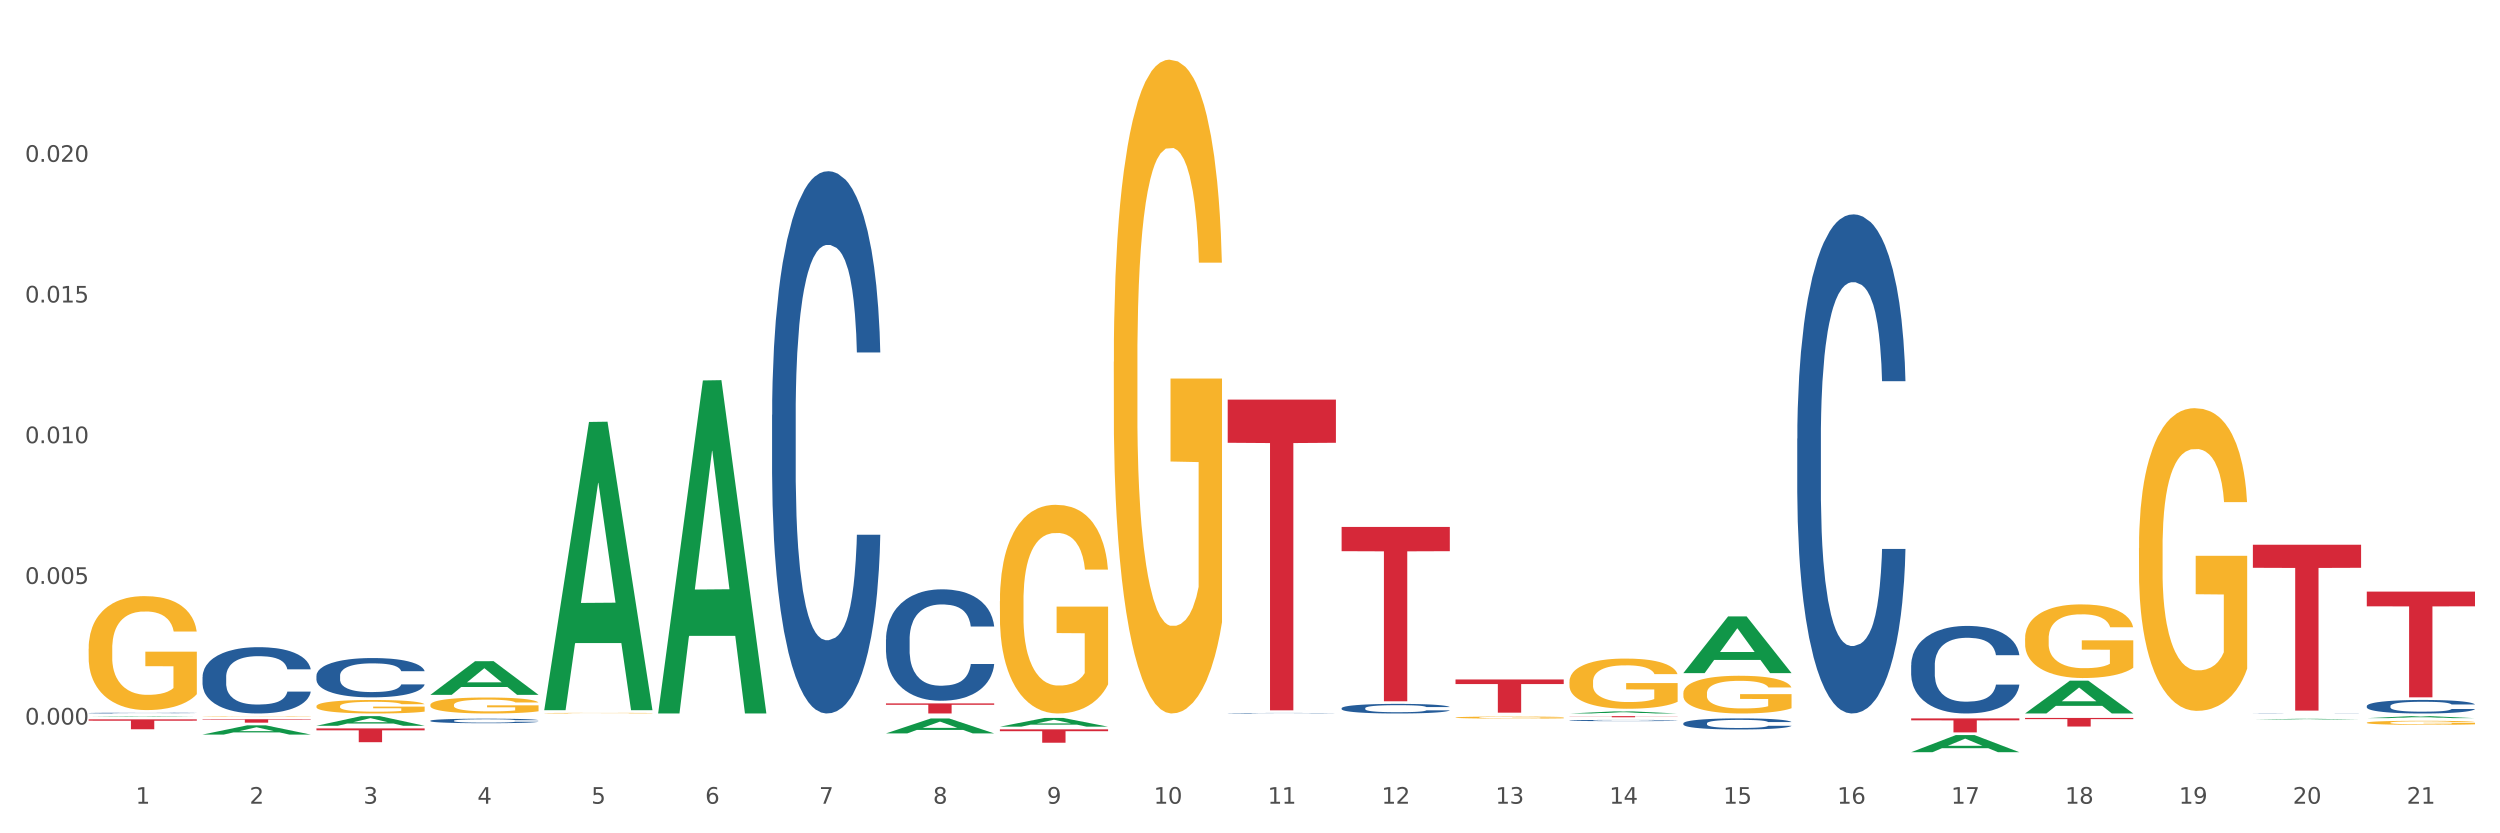 <?xml version="1.0" encoding="utf-8" standalone="no"?>
<!DOCTYPE svg PUBLIC "-//W3C//DTD SVG 1.1//EN"
  "http://www.w3.org/Graphics/SVG/1.1/DTD/svg11.dtd">
<svg xmlns:xlink="http://www.w3.org/1999/xlink" width="1080pt" height="360pt" viewBox="0 0 1080 360" xmlns="http://www.w3.org/2000/svg" version="1.1">
 <rect x="0" y="0" width="1080" height="360" fill="#333333" stroke="none"/>
 <defs>
  <style type="text/css">*{stroke-linejoin: round; stroke-linecap: butt}</style>
 </defs>
 <g id="figure_1">
  <g id="patch_1">
   <path d="M 0 360 
L 1080 360 
L 1080 0 
L 0 0 
z
" style="fill: #ffffff; stroke: #ffffff; stroke-linejoin: miter"/>
  </g>
  <g id="axes_1">
   <g id="matplotlib.axis_1">
    <g id="xtick_1">
     <g id="text_1">
      <!-- 1 -->
      <g style="fill: #4d4d4d" transform="translate(58.603 347.204) scale(0.096 -0.096)">
       <defs>
        <path id="DejaVuSans-31" d="M 794 531 
L 1825 531 
L 1825 4091 
L 703 3866 
L 703 4441 
L 1819 4666 
L 2450 4666 
L 2450 531 
L 3481 531 
L 3481 0 
L 794 0 
L 794 531 
z
" transform="scale(0.016)"/>
       </defs>
       <use xlink:href="#DejaVuSans-31"/>
      </g>
     </g>
    </g>
    <g id="xtick_2">
     <g id="text_2">
      <!-- 2 -->
      <g style="fill: #4d4d4d" transform="translate(107.811 347.204) scale(0.096 -0.096)">
       <defs>
        <path id="DejaVuSans-32" d="M 1228 531 
L 3431 531 
L 3431 0 
L 469 0 
L 469 531 
Q 828 903 1448 1529 
Q 2069 2156 2228 2338 
Q 2531 2678 2651 2914 
Q 2772 3150 2772 3378 
Q 2772 3750 2511 3984 
Q 2250 4219 1831 4219 
Q 1534 4219 1204 4116 
Q 875 4013 500 3803 
L 500 4441 
Q 881 4594 1212 4672 
Q 1544 4750 1819 4750 
Q 2544 4750 2975 4387 
Q 3406 4025 3406 3419 
Q 3406 3131 3298 2873 
Q 3191 2616 2906 2266 
Q 2828 2175 2409 1742 
Q 1991 1309 1228 531 
z
" transform="scale(0.016)"/>
       </defs>
       <use xlink:href="#DejaVuSans-32"/>
      </g>
     </g>
    </g>
    <g id="xtick_3">
     <g id="text_3">
      <!-- 3 -->
      <g style="fill: #4d4d4d" transform="translate(157.02 347.204) scale(0.096 -0.096)">
       <defs>
        <path id="DejaVuSans-33" d="M 2597 2516 
Q 3050 2419 3304 2112 
Q 3559 1806 3559 1356 
Q 3559 666 3084 287 
Q 2609 -91 1734 -91 
Q 1441 -91 1130 -33 
Q 819 25 488 141 
L 488 750 
Q 750 597 1062 519 
Q 1375 441 1716 441 
Q 2309 441 2620 675 
Q 2931 909 2931 1356 
Q 2931 1769 2642 2001 
Q 2353 2234 1838 2234 
L 1294 2234 
L 1294 2753 
L 1863 2753 
Q 2328 2753 2575 2939 
Q 2822 3125 2822 3475 
Q 2822 3834 2567 4026 
Q 2313 4219 1838 4219 
Q 1578 4219 1281 4162 
Q 984 4106 628 3988 
L 628 4550 
Q 988 4650 1302 4700 
Q 1616 4750 1894 4750 
Q 2613 4750 3031 4423 
Q 3450 4097 3450 3541 
Q 3450 3153 3228 2886 
Q 3006 2619 2597 2516 
z
" transform="scale(0.016)"/>
       </defs>
       <use xlink:href="#DejaVuSans-33"/>
      </g>
     </g>
    </g>
    <g id="xtick_4">
     <g id="text_4">
      <!-- 4 -->
      <g style="fill: #4d4d4d" transform="translate(206.228 347.204) scale(0.096 -0.096)">
       <defs>
        <path id="DejaVuSans-34" d="M 2419 4116 
L 825 1625 
L 2419 1625 
L 2419 4116 
z
M 2253 4666 
L 3047 4666 
L 3047 1625 
L 3713 1625 
L 3713 1100 
L 3047 1100 
L 3047 0 
L 2419 0 
L 2419 1100 
L 313 1100 
L 313 1709 
L 2253 4666 
z
" transform="scale(0.016)"/>
       </defs>
       <use xlink:href="#DejaVuSans-34"/>
      </g>
     </g>
    </g>
    <g id="xtick_5">
     <g id="text_5">
      <!-- 5 -->
      <g style="fill: #4d4d4d" transform="translate(255.437 347.204) scale(0.096 -0.096)">
       <defs>
        <path id="DejaVuSans-35" d="M 691 4666 
L 3169 4666 
L 3169 4134 
L 1269 4134 
L 1269 2991 
Q 1406 3038 1543 3061 
Q 1681 3084 1819 3084 
Q 2600 3084 3056 2656 
Q 3513 2228 3513 1497 
Q 3513 744 3044 326 
Q 2575 -91 1722 -91 
Q 1428 -91 1123 -41 
Q 819 9 494 109 
L 494 744 
Q 775 591 1075 516 
Q 1375 441 1709 441 
Q 2250 441 2565 725 
Q 2881 1009 2881 1497 
Q 2881 1984 2565 2268 
Q 2250 2553 1709 2553 
Q 1456 2553 1204 2497 
Q 953 2441 691 2322 
L 691 4666 
z
" transform="scale(0.016)"/>
       </defs>
       <use xlink:href="#DejaVuSans-35"/>
      </g>
     </g>
    </g>
    <g id="xtick_6">
     <g id="text_6">
      <!-- 6 -->
      <g style="fill: #4d4d4d" transform="translate(304.645 347.204) scale(0.096 -0.096)">
       <defs>
        <path id="DejaVuSans-36" d="M 2113 2584 
Q 1688 2584 1439 2293 
Q 1191 2003 1191 1497 
Q 1191 994 1439 701 
Q 1688 409 2113 409 
Q 2538 409 2786 701 
Q 3034 994 3034 1497 
Q 3034 2003 2786 2293 
Q 2538 2584 2113 2584 
z
M 3366 4563 
L 3366 3988 
Q 3128 4100 2886 4159 
Q 2644 4219 2406 4219 
Q 1781 4219 1451 3797 
Q 1122 3375 1075 2522 
Q 1259 2794 1537 2939 
Q 1816 3084 2150 3084 
Q 2853 3084 3261 2657 
Q 3669 2231 3669 1497 
Q 3669 778 3244 343 
Q 2819 -91 2113 -91 
Q 1303 -91 875 529 
Q 447 1150 447 2328 
Q 447 3434 972 4092 
Q 1497 4750 2381 4750 
Q 2619 4750 2861 4703 
Q 3103 4656 3366 4563 
z
" transform="scale(0.016)"/>
       </defs>
       <use xlink:href="#DejaVuSans-36"/>
      </g>
     </g>
    </g>
    <g id="xtick_7">
     <g id="text_7">
      <!-- 7 -->
      <g style="fill: #4d4d4d" transform="translate(353.854 347.204) scale(0.096 -0.096)">
       <defs>
        <path id="DejaVuSans-37" d="M 525 4666 
L 3525 4666 
L 3525 4397 
L 1831 0 
L 1172 0 
L 2766 4134 
L 525 4134 
L 525 4666 
z
" transform="scale(0.016)"/>
       </defs>
       <use xlink:href="#DejaVuSans-37"/>
      </g>
     </g>
    </g>
    <g id="xtick_8">
     <g id="text_8">
      <!-- 8 -->
      <g style="fill: #4d4d4d" transform="translate(403.062 347.204) scale(0.096 -0.096)">
       <defs>
        <path id="DejaVuSans-38" d="M 2034 2216 
Q 1584 2216 1326 1975 
Q 1069 1734 1069 1313 
Q 1069 891 1326 650 
Q 1584 409 2034 409 
Q 2484 409 2743 651 
Q 3003 894 3003 1313 
Q 3003 1734 2745 1975 
Q 2488 2216 2034 2216 
z
M 1403 2484 
Q 997 2584 770 2862 
Q 544 3141 544 3541 
Q 544 4100 942 4425 
Q 1341 4750 2034 4750 
Q 2731 4750 3128 4425 
Q 3525 4100 3525 3541 
Q 3525 3141 3298 2862 
Q 3072 2584 2669 2484 
Q 3125 2378 3379 2068 
Q 3634 1759 3634 1313 
Q 3634 634 3220 271 
Q 2806 -91 2034 -91 
Q 1263 -91 848 271 
Q 434 634 434 1313 
Q 434 1759 690 2068 
Q 947 2378 1403 2484 
z
M 1172 3481 
Q 1172 3119 1398 2916 
Q 1625 2713 2034 2713 
Q 2441 2713 2670 2916 
Q 2900 3119 2900 3481 
Q 2900 3844 2670 4047 
Q 2441 4250 2034 4250 
Q 1625 4250 1398 4047 
Q 1172 3844 1172 3481 
z
" transform="scale(0.016)"/>
       </defs>
       <use xlink:href="#DejaVuSans-38"/>
      </g>
     </g>
    </g>
    <g id="xtick_9">
     <g id="text_9">
      <!-- 9 -->
      <g style="fill: #4d4d4d" transform="translate(452.271 347.204) scale(0.096 -0.096)">
       <defs>
        <path id="DejaVuSans-39" d="M 703 97 
L 703 672 
Q 941 559 1184 500 
Q 1428 441 1663 441 
Q 2288 441 2617 861 
Q 2947 1281 2994 2138 
Q 2813 1869 2534 1725 
Q 2256 1581 1919 1581 
Q 1219 1581 811 2004 
Q 403 2428 403 3163 
Q 403 3881 828 4315 
Q 1253 4750 1959 4750 
Q 2769 4750 3195 4129 
Q 3622 3509 3622 2328 
Q 3622 1225 3098 567 
Q 2575 -91 1691 -91 
Q 1453 -91 1209 -44 
Q 966 3 703 97 
z
M 1959 2075 
Q 2384 2075 2632 2365 
Q 2881 2656 2881 3163 
Q 2881 3666 2632 3958 
Q 2384 4250 1959 4250 
Q 1534 4250 1286 3958 
Q 1038 3666 1038 3163 
Q 1038 2656 1286 2365 
Q 1534 2075 1959 2075 
z
" transform="scale(0.016)"/>
       </defs>
       <use xlink:href="#DejaVuSans-39"/>
      </g>
     </g>
    </g>
    <g id="xtick_10">
     <g id="text_10">
      <!-- 10 -->
      <g style="fill: #4d4d4d" transform="translate(498.425 347.204) scale(0.096 -0.096)">
       <defs>
        <path id="DejaVuSans-30" d="M 2034 4250 
Q 1547 4250 1301 3770 
Q 1056 3291 1056 2328 
Q 1056 1369 1301 889 
Q 1547 409 2034 409 
Q 2525 409 2770 889 
Q 3016 1369 3016 2328 
Q 3016 3291 2770 3770 
Q 2525 4250 2034 4250 
z
M 2034 4750 
Q 2819 4750 3233 4129 
Q 3647 3509 3647 2328 
Q 3647 1150 3233 529 
Q 2819 -91 2034 -91 
Q 1250 -91 836 529 
Q 422 1150 422 2328 
Q 422 3509 836 4129 
Q 1250 4750 2034 4750 
z
" transform="scale(0.016)"/>
       </defs>
       <use xlink:href="#DejaVuSans-31"/>
       <use xlink:href="#DejaVuSans-30" transform="translate(63.623 0)"/>
      </g>
     </g>
    </g>
    <g id="xtick_11">
     <g id="text_11">
      <!-- 11 -->
      <g style="fill: #4d4d4d" transform="translate(547.634 347.204) scale(0.096 -0.096)">
       <use xlink:href="#DejaVuSans-31"/>
       <use xlink:href="#DejaVuSans-31" transform="translate(63.623 0)"/>
      </g>
     </g>
    </g>
    <g id="xtick_12">
     <g id="text_12">
      <!-- 12 -->
      <g style="fill: #4d4d4d" transform="translate(596.842 347.204) scale(0.096 -0.096)">
       <use xlink:href="#DejaVuSans-31"/>
       <use xlink:href="#DejaVuSans-32" transform="translate(63.623 0)"/>
      </g>
     </g>
    </g>
    <g id="xtick_13">
     <g id="text_13">
      <!-- 13 -->
      <g style="fill: #4d4d4d" transform="translate(646.05 347.204) scale(0.096 -0.096)">
       <use xlink:href="#DejaVuSans-31"/>
       <use xlink:href="#DejaVuSans-33" transform="translate(63.623 0)"/>
      </g>
     </g>
    </g>
    <g id="xtick_14">
     <g id="text_14">
      <!-- 14 -->
      <g style="fill: #4d4d4d" transform="translate(695.259 347.204) scale(0.096 -0.096)">
       <use xlink:href="#DejaVuSans-31"/>
       <use xlink:href="#DejaVuSans-34" transform="translate(63.623 0)"/>
      </g>
     </g>
    </g>
    <g id="xtick_15">
     <g id="text_15">
      <!-- 15 -->
      <g style="fill: #4d4d4d" transform="translate(744.467 347.204) scale(0.096 -0.096)">
       <use xlink:href="#DejaVuSans-31"/>
       <use xlink:href="#DejaVuSans-35" transform="translate(63.623 0)"/>
      </g>
     </g>
    </g>
    <g id="xtick_16">
     <g id="text_16">
      <!-- 16 -->
      <g style="fill: #4d4d4d" transform="translate(793.676 347.204) scale(0.096 -0.096)">
       <use xlink:href="#DejaVuSans-31"/>
       <use xlink:href="#DejaVuSans-36" transform="translate(63.623 0)"/>
      </g>
     </g>
    </g>
    <g id="xtick_17">
     <g id="text_17">
      <!-- 17 -->
      <g style="fill: #4d4d4d" transform="translate(842.884 347.204) scale(0.096 -0.096)">
       <use xlink:href="#DejaVuSans-31"/>
       <use xlink:href="#DejaVuSans-37" transform="translate(63.623 0)"/>
      </g>
     </g>
    </g>
    <g id="xtick_18">
     <g id="text_18">
      <!-- 18 -->
      <g style="fill: #4d4d4d" transform="translate(892.093 347.204) scale(0.096 -0.096)">
       <use xlink:href="#DejaVuSans-31"/>
       <use xlink:href="#DejaVuSans-38" transform="translate(63.623 0)"/>
      </g>
     </g>
    </g>
    <g id="xtick_19">
     <g id="text_19">
      <!-- 19 -->
      <g style="fill: #4d4d4d" transform="translate(941.301 347.204) scale(0.096 -0.096)">
       <use xlink:href="#DejaVuSans-31"/>
       <use xlink:href="#DejaVuSans-39" transform="translate(63.623 0)"/>
      </g>
     </g>
    </g>
    <g id="xtick_20">
     <g id="text_20">
      <!-- 20 -->
      <g style="fill: #4d4d4d" transform="translate(990.51 347.204) scale(0.096 -0.096)">
       <use xlink:href="#DejaVuSans-32"/>
       <use xlink:href="#DejaVuSans-30" transform="translate(63.623 0)"/>
      </g>
     </g>
    </g>
    <g id="xtick_21">
     <g id="text_21">
      <!-- 21 -->
      <g style="fill: #4d4d4d" transform="translate(1039.718 347.204) scale(0.096 -0.096)">
       <use xlink:href="#DejaVuSans-32"/>
       <use xlink:href="#DejaVuSans-31" transform="translate(63.623 0)"/>
      </g>
     </g>
    </g>
    <g id="xtick_22"/>
    <g id="xtick_23"/>
    <g id="xtick_24"/>
    <g id="xtick_25"/>
    <g id="xtick_26"/>
    <g id="xtick_27"/>
    <g id="xtick_28"/>
    <g id="xtick_29"/>
    <g id="xtick_30"/>
    <g id="xtick_31"/>
    <g id="xtick_32"/>
    <g id="xtick_33"/>
    <g id="xtick_34"/>
    <g id="xtick_35"/>
    <g id="xtick_36"/>
    <g id="xtick_37"/>
    <g id="xtick_38"/>
    <g id="xtick_39"/>
    <g id="xtick_40"/>
    <g id="xtick_41"/>
   </g>
   <g id="matplotlib.axis_2">
    <g id="ytick_1">
     <g id="text_22">
      <!-- 0.000 -->
      <g style="fill: #4d4d4d" transform="translate(10.8 313.011) scale(0.096 -0.096)">
       <defs>
        <path id="DejaVuSans-2e" d="M 684 794 
L 1344 794 
L 1344 0 
L 684 0 
L 684 794 
z
" transform="scale(0.016)"/>
       </defs>
       <use xlink:href="#DejaVuSans-30"/>
       <use xlink:href="#DejaVuSans-2e" transform="translate(63.623 0)"/>
       <use xlink:href="#DejaVuSans-30" transform="translate(95.41 0)"/>
       <use xlink:href="#DejaVuSans-30" transform="translate(159.033 0)"/>
       <use xlink:href="#DejaVuSans-30" transform="translate(222.656 0)"/>
      </g>
     </g>
    </g>
    <g id="ytick_2">
     <g id="text_23">
      <!-- 0.005 -->
      <g style="fill: #4d4d4d" transform="translate(10.8 252.236) scale(0.096 -0.096)">
       <use xlink:href="#DejaVuSans-30"/>
       <use xlink:href="#DejaVuSans-2e" transform="translate(63.623 0)"/>
       <use xlink:href="#DejaVuSans-30" transform="translate(95.41 0)"/>
       <use xlink:href="#DejaVuSans-30" transform="translate(159.033 0)"/>
       <use xlink:href="#DejaVuSans-35" transform="translate(222.656 0)"/>
      </g>
     </g>
    </g>
    <g id="ytick_3">
     <g id="text_24">
      <!-- 0.010 -->
      <g style="fill: #4d4d4d" transform="translate(10.8 191.461) scale(0.096 -0.096)">
       <use xlink:href="#DejaVuSans-30"/>
       <use xlink:href="#DejaVuSans-2e" transform="translate(63.623 0)"/>
       <use xlink:href="#DejaVuSans-30" transform="translate(95.41 0)"/>
       <use xlink:href="#DejaVuSans-31" transform="translate(159.033 0)"/>
       <use xlink:href="#DejaVuSans-30" transform="translate(222.656 0)"/>
      </g>
     </g>
    </g>
    <g id="ytick_4">
     <g id="text_25">
      <!-- 0.015 -->
      <g style="fill: #4d4d4d" transform="translate(10.8 130.686) scale(0.096 -0.096)">
       <use xlink:href="#DejaVuSans-30"/>
       <use xlink:href="#DejaVuSans-2e" transform="translate(63.623 0)"/>
       <use xlink:href="#DejaVuSans-30" transform="translate(95.41 0)"/>
       <use xlink:href="#DejaVuSans-31" transform="translate(159.033 0)"/>
       <use xlink:href="#DejaVuSans-35" transform="translate(222.656 0)"/>
      </g>
     </g>
    </g>
    <g id="ytick_5">
     <g id="text_26">
      <!-- 0.020 -->
      <g style="fill: #4d4d4d" transform="translate(10.8 69.911) scale(0.096 -0.096)">
       <use xlink:href="#DejaVuSans-30"/>
       <use xlink:href="#DejaVuSans-2e" transform="translate(63.623 0)"/>
       <use xlink:href="#DejaVuSans-30" transform="translate(95.41 0)"/>
       <use xlink:href="#DejaVuSans-32" transform="translate(159.033 0)"/>
       <use xlink:href="#DejaVuSans-30" transform="translate(222.656 0)"/>
      </g>
     </g>
    </g>
    <g id="ytick_6"/>
    <g id="ytick_7"/>
    <g id="ytick_8"/>
    <g id="ytick_9"/>
    <g id="ytick_10"/>
   </g>
   <g id="PolyCollection_1">
    <path d="M 38.283 309.607 
L 38.331 309.607 
L 57.609 309.364 
L 65.609 309.364 
L 85.031 309.608 
L 75.778 309.608 
L 71.585 309.551 
L 51.681 309.551 
L 51.536 309.552 
L 47.488 309.608 
L 38.283 309.608 
L 38.283 309.607 
L 54.187 309.517 
L 69.079 309.517 
L 61.705 309.416 
L 61.609 309.415 
L 61.512 309.416 
L 54.139 309.517 
L 54.187 309.517 
L 38.283 309.607 
z
" clip-path="url(#p89ea3f5881)" style="fill: #109648"/>
    <path d="M 431.951 315.067 
L 478.699 315.067 
L 478.699 315.87 
L 460.31 315.876 
L 460.31 320.847 
L 450.229 320.847 
L 450.229 315.876 
L 431.951 315.87 
L 431.951 315.072 
L 431.951 315.067 
z
" clip-path="url(#p89ea3f5881)" style="fill: #d62839"/>
    <path d="M 530.367 172.624 
L 577.116 172.624 
L 577.116 191.278 
L 558.726 191.405 
L 558.726 306.862 
L 548.646 306.862 
L 548.646 191.405 
L 530.367 191.278 
L 530.367 172.75 
L 530.367 172.624 
z
" clip-path="url(#p89ea3f5881)" style="fill: #d62839"/>
    <path d="M 628.784 293.521 
L 675.532 293.521 
L 675.532 295.514 
L 657.143 295.527 
L 657.143 307.863 
L 647.063 307.863 
L 647.063 295.527 
L 628.784 295.514 
L 628.784 293.534 
L 628.784 293.521 
z
" clip-path="url(#p89ea3f5881)" style="fill: #d62839"/>
    <path d="M 677.993 309.364 
L 724.741 309.364 
L 724.741 309.433 
L 706.352 309.434 
L 706.352 309.863 
L 696.271 309.863 
L 696.271 309.434 
L 677.993 309.433 
L 677.993 309.365 
L 677.993 309.364 
z
" clip-path="url(#p89ea3f5881)" style="fill: #d62839"/>
    <path d="M 825.618 310.354 
L 872.366 310.354 
L 872.366 311.194 
L 853.977 311.2 
L 853.977 316.403 
L 843.896 316.403 
L 843.896 311.2 
L 825.618 311.194 
L 825.618 310.36 
L 825.618 310.354 
z
" clip-path="url(#p89ea3f5881)" style="fill: #d62839"/>
    <path d="M 874.827 310.145 
L 921.575 310.145 
L 921.575 310.662 
L 903.186 310.666 
L 903.186 313.865 
L 893.105 313.865 
L 893.105 310.666 
L 874.827 310.662 
L 874.827 310.149 
L 874.827 310.145 
z
" clip-path="url(#p89ea3f5881)" style="fill: #d62839"/>
    <path d="M 973.244 235.33 
L 1019.992 235.33 
L 1019.992 245.287 
L 1001.603 245.354 
L 1001.603 306.983 
L 991.522 306.983 
L 991.522 245.354 
L 973.244 245.287 
L 973.244 235.397 
L 973.244 235.33 
z
" clip-path="url(#p89ea3f5881)" style="fill: #d62839"/>
    <path d="M 1022.452 255.579 
L 1069.2 255.579 
L 1069.2 261.924 
L 1050.811 261.967 
L 1050.811 301.242 
L 1040.73 301.242 
L 1040.73 261.967 
L 1022.452 261.924 
L 1022.452 255.621 
L 1022.452 255.579 
z
" clip-path="url(#p89ea3f5881)" style="fill: #d62839"/>
    <path d="M 924.035 236.757 
L 924.09 236.638 
L 924.09 232.338 
L 924.201 228.636 
L 924.753 219.678 
L 925.58 212.273 
L 926.188 208.332 
L 926.795 205.107 
L 927.512 201.882 
L 928.395 198.538 
L 929.996 193.641 
L 930.989 191.133 
L 932.204 188.506 
L 934.411 184.684 
L 936.012 182.534 
L 937.668 180.743 
L 940.372 178.593 
L 942.138 177.637 
L 944.015 176.921 
L 946.278 176.443 
L 947.989 176.324 
L 951.742 176.682 
L 954.943 177.757 
L 956.488 178.593 
L 958.475 180.026 
L 959.524 180.981 
L 961.235 182.892 
L 963.001 185.401 
L 964.215 187.55 
L 966.037 191.611 
L 967.416 195.672 
L 968.686 200.688 
L 969.348 204.152 
L 969.845 207.376 
L 970.286 211.079 
L 970.728 216.931 
L 960.793 216.931 
L 960.407 212.751 
L 959.8 208.81 
L 958.917 204.988 
L 958.144 202.599 
L 956.819 199.613 
L 955.605 197.702 
L 954.336 196.269 
L 952.79 195.075 
L 951.576 194.478 
L 949.865 194 
L 946.498 194.119 
L 944.236 195.075 
L 942.69 196.269 
L 941.697 197.344 
L 940.814 198.538 
L 939.82 200.21 
L 938.661 202.718 
L 937.833 204.988 
L 937.005 207.854 
L 936.343 210.721 
L 935.736 214.065 
L 935.239 217.648 
L 934.853 221.35 
L 934.522 225.889 
L 934.246 233.413 
L 934.246 249.775 
L 934.356 253.478 
L 934.632 258.375 
L 934.963 262.077 
L 935.515 266.496 
L 936.012 269.482 
L 936.95 273.782 
L 937.999 277.365 
L 938.827 279.634 
L 939.655 281.545 
L 941.09 284.173 
L 942.69 286.322 
L 944.07 287.636 
L 945.946 288.83 
L 947.216 289.308 
L 948.32 289.547 
L 951.024 289.547 
L 952.956 289.189 
L 955.108 288.353 
L 956.764 287.278 
L 958.144 285.964 
L 959.689 283.814 
L 960.683 281.784 
L 960.683 256.822 
L 948.541 256.703 
L 948.541 240.101 
L 970.783 240.101 
L 970.783 288.83 
L 969.845 291.339 
L 968.796 293.608 
L 967.692 295.638 
L 966.037 298.146 
L 964.05 300.535 
L 962.283 302.207 
L 960.407 303.64 
L 958.199 304.954 
L 955.329 306.148 
L 953.563 306.626 
L 951.355 306.984 
L 948.761 307.104 
L 946.498 306.865 
L 944.291 306.268 
L 941.973 305.193 
L 939.71 303.64 
L 937.999 302.088 
L 936.288 300.177 
L 934.466 297.669 
L 933.031 295.28 
L 931.928 293.13 
L 930.713 290.383 
L 929.389 286.8 
L 928.395 283.575 
L 927.512 280.231 
L 926.574 275.932 
L 925.912 272.229 
L 925.249 267.571 
L 924.863 264.108 
L 924.421 258.733 
L 924.09 251.209 
L 924.035 236.757 
z
" clip-path="url(#p89ea3f5881)" style="fill: #f7b32b"/>
    <path d="M 874.827 275.798 
L 874.882 275.769 
L 874.882 274.723 
L 874.992 273.822 
L 875.544 271.642 
L 876.372 269.841 
L 876.979 268.882 
L 877.586 268.097 
L 878.304 267.312 
L 879.187 266.499 
L 880.787 265.307 
L 881.781 264.697 
L 882.995 264.058 
L 885.203 263.128 
L 886.803 262.605 
L 888.459 262.169 
L 891.164 261.646 
L 892.93 261.413 
L 894.806 261.239 
L 897.069 261.123 
L 898.78 261.094 
L 902.533 261.181 
L 905.734 261.442 
L 907.28 261.646 
L 909.267 261.994 
L 910.315 262.227 
L 912.026 262.692 
L 913.793 263.302 
L 915.007 263.825 
L 916.828 264.813 
L 918.208 265.801 
L 919.477 267.022 
L 920.14 267.865 
L 920.636 268.649 
L 921.078 269.55 
L 921.519 270.974 
L 911.585 270.974 
L 911.198 269.957 
L 910.591 268.998 
L 909.708 268.068 
L 908.936 267.487 
L 907.611 266.76 
L 906.397 266.295 
L 905.127 265.947 
L 903.582 265.656 
L 902.368 265.511 
L 900.657 265.394 
L 897.29 265.424 
L 895.027 265.656 
L 893.482 265.947 
L 892.488 266.208 
L 891.605 266.499 
L 890.612 266.906 
L 889.453 267.516 
L 888.625 268.068 
L 887.797 268.765 
L 887.135 269.463 
L 886.527 270.276 
L 886.031 271.148 
L 885.644 272.049 
L 885.313 273.153 
L 885.037 274.984 
L 885.037 278.965 
L 885.148 279.866 
L 885.424 281.058 
L 885.755 281.958 
L 886.307 283.034 
L 886.803 283.76 
L 887.742 284.806 
L 888.79 285.678 
L 889.618 286.23 
L 890.446 286.695 
L 891.881 287.335 
L 893.482 287.858 
L 894.861 288.177 
L 896.738 288.468 
L 898.007 288.584 
L 899.111 288.642 
L 901.816 288.642 
L 903.747 288.555 
L 905.9 288.352 
L 907.556 288.09 
L 908.936 287.77 
L 910.481 287.247 
L 911.474 286.753 
L 911.474 280.68 
L 899.332 280.651 
L 899.332 276.611 
L 921.575 276.611 
L 921.575 288.468 
L 920.636 289.078 
L 919.588 289.63 
L 918.484 290.124 
L 916.828 290.735 
L 914.841 291.316 
L 913.075 291.723 
L 911.198 292.071 
L 908.991 292.391 
L 906.121 292.681 
L 904.355 292.798 
L 902.147 292.885 
L 899.553 292.914 
L 897.29 292.856 
L 895.082 292.711 
L 892.764 292.449 
L 890.501 292.071 
L 888.79 291.693 
L 887.079 291.229 
L 885.258 290.618 
L 883.823 290.037 
L 882.719 289.514 
L 881.505 288.846 
L 880.18 287.974 
L 879.187 287.189 
L 878.304 286.376 
L 877.365 285.329 
L 876.703 284.429 
L 876.041 283.295 
L 875.655 282.452 
L 875.213 281.145 
L 874.882 279.314 
L 874.827 275.798 
z
" clip-path="url(#p89ea3f5881)" style="fill: #f7b32b"/>
    <path d="M 727.201 299.461 
L 727.256 299.446 
L 727.256 298.91 
L 727.367 298.448 
L 727.919 297.332 
L 728.747 296.409 
L 729.354 295.917 
L 729.961 295.515 
L 730.678 295.113 
L 731.561 294.697 
L 733.162 294.086 
L 734.156 293.773 
L 735.37 293.446 
L 737.577 292.97 
L 739.178 292.702 
L 740.834 292.478 
L 743.538 292.21 
L 745.304 292.091 
L 747.181 292.002 
L 749.444 291.942 
L 751.155 291.927 
L 754.908 291.972 
L 758.109 292.106 
L 759.654 292.21 
L 761.641 292.389 
L 762.69 292.508 
L 764.401 292.746 
L 766.167 293.059 
L 767.381 293.327 
L 769.203 293.833 
L 770.583 294.339 
L 771.852 294.964 
L 772.514 295.396 
L 773.011 295.798 
L 773.453 296.26 
L 773.894 296.989 
L 763.959 296.989 
L 763.573 296.468 
L 762.966 295.977 
L 762.083 295.5 
L 761.31 295.203 
L 759.986 294.831 
L 758.771 294.592 
L 757.502 294.414 
L 755.957 294.265 
L 754.742 294.19 
L 753.031 294.131 
L 749.665 294.146 
L 747.402 294.265 
L 745.856 294.414 
L 744.863 294.548 
L 743.98 294.697 
L 742.986 294.905 
L 741.827 295.218 
L 740.999 295.5 
L 740.172 295.858 
L 739.509 296.215 
L 738.902 296.632 
L 738.405 297.079 
L 738.019 297.54 
L 737.688 298.106 
L 737.412 299.044 
L 737.412 301.083 
L 737.522 301.545 
L 737.798 302.155 
L 738.129 302.617 
L 738.681 303.168 
L 739.178 303.54 
L 740.116 304.076 
L 741.165 304.523 
L 741.993 304.805 
L 742.821 305.044 
L 744.256 305.371 
L 745.856 305.639 
L 747.236 305.803 
L 749.113 305.952 
L 750.382 306.011 
L 751.486 306.041 
L 754.19 306.041 
L 756.122 305.996 
L 758.275 305.892 
L 759.93 305.758 
L 761.31 305.594 
L 762.856 305.327 
L 763.849 305.073 
L 763.849 301.962 
L 751.707 301.947 
L 751.707 299.878 
L 773.949 299.878 
L 773.949 305.952 
L 773.011 306.264 
L 771.962 306.547 
L 770.859 306.8 
L 769.203 307.113 
L 767.216 307.411 
L 765.45 307.619 
L 763.573 307.798 
L 761.365 307.962 
L 758.495 308.111 
L 756.729 308.17 
L 754.522 308.215 
L 751.928 308.23 
L 749.665 308.2 
L 747.457 308.125 
L 745.139 307.991 
L 742.876 307.798 
L 741.165 307.604 
L 739.454 307.366 
L 737.633 307.053 
L 736.198 306.756 
L 735.094 306.488 
L 733.88 306.145 
L 732.555 305.699 
L 731.561 305.297 
L 730.678 304.88 
L 729.74 304.344 
L 729.078 303.882 
L 728.416 303.302 
L 728.029 302.87 
L 727.588 302.2 
L 727.256 301.262 
L 727.201 299.461 
z
" clip-path="url(#p89ea3f5881)" style="fill: #f7b32b"/>
    <path d="M 677.993 294.522 
L 678.048 294.502 
L 678.048 293.789 
L 678.158 293.175 
L 678.71 291.69 
L 679.538 290.462 
L 680.145 289.808 
L 680.752 289.273 
L 681.47 288.739 
L 682.353 288.184 
L 683.954 287.372 
L 684.947 286.956 
L 686.161 286.52 
L 688.369 285.886 
L 689.97 285.53 
L 691.625 285.233 
L 694.33 284.876 
L 696.096 284.718 
L 697.973 284.599 
L 700.235 284.52 
L 701.946 284.5 
L 705.699 284.559 
L 708.901 284.738 
L 710.446 284.876 
L 712.433 285.114 
L 713.482 285.272 
L 715.193 285.589 
L 716.959 286.005 
L 718.173 286.362 
L 719.994 287.035 
L 721.374 287.709 
L 722.644 288.54 
L 723.306 289.115 
L 723.803 289.65 
L 724.244 290.264 
L 724.686 291.234 
L 714.751 291.234 
L 714.365 290.541 
L 713.758 289.887 
L 712.874 289.253 
L 712.102 288.857 
L 710.777 288.362 
L 709.563 288.045 
L 708.294 287.808 
L 706.748 287.61 
L 705.534 287.511 
L 703.823 287.431 
L 700.456 287.451 
L 698.193 287.61 
L 696.648 287.808 
L 695.654 287.986 
L 694.771 288.184 
L 693.778 288.461 
L 692.619 288.877 
L 691.791 289.253 
L 690.963 289.729 
L 690.301 290.204 
L 689.694 290.759 
L 689.197 291.353 
L 688.811 291.967 
L 688.479 292.72 
L 688.203 293.967 
L 688.203 296.681 
L 688.314 297.295 
L 688.59 298.107 
L 688.921 298.721 
L 689.473 299.454 
L 689.97 299.949 
L 690.908 300.662 
L 691.957 301.256 
L 692.784 301.632 
L 693.612 301.949 
L 695.047 302.385 
L 696.648 302.742 
L 698.028 302.959 
L 699.904 303.158 
L 701.174 303.237 
L 702.278 303.276 
L 704.982 303.276 
L 706.914 303.217 
L 709.066 303.078 
L 710.722 302.9 
L 712.102 302.682 
L 713.647 302.326 
L 714.641 301.989 
L 714.641 297.849 
L 702.498 297.83 
L 702.498 295.077 
L 724.741 295.077 
L 724.741 303.158 
L 723.803 303.573 
L 722.754 303.95 
L 721.65 304.287 
L 719.994 304.702 
L 718.007 305.099 
L 716.241 305.376 
L 714.365 305.614 
L 712.157 305.831 
L 709.287 306.029 
L 707.521 306.109 
L 705.313 306.168 
L 702.719 306.188 
L 700.456 306.148 
L 698.248 306.049 
L 695.93 305.871 
L 693.667 305.614 
L 691.957 305.356 
L 690.246 305.039 
L 688.424 304.623 
L 686.989 304.227 
L 685.885 303.871 
L 684.671 303.415 
L 683.347 302.821 
L 682.353 302.286 
L 681.47 301.732 
L 680.532 301.018 
L 679.869 300.404 
L 679.207 299.632 
L 678.821 299.058 
L 678.379 298.166 
L 678.048 296.919 
L 677.993 294.522 
z
" clip-path="url(#p89ea3f5881)" style="fill: #f7b32b"/>
    <path d="M 628.784 309.963 
L 628.84 309.962 
L 628.84 309.933 
L 628.95 309.907 
L 629.502 309.847 
L 630.33 309.796 
L 630.937 309.77 
L 631.544 309.748 
L 632.262 309.726 
L 633.145 309.703 
L 634.745 309.67 
L 635.739 309.653 
L 636.953 309.635 
L 639.161 309.609 
L 640.761 309.595 
L 642.417 309.582 
L 645.121 309.568 
L 646.888 309.561 
L 648.764 309.557 
L 651.027 309.553 
L 652.738 309.552 
L 656.491 309.555 
L 659.692 309.562 
L 661.238 309.568 
L 663.224 309.578 
L 664.273 309.584 
L 665.984 309.597 
L 667.75 309.614 
L 668.965 309.629 
L 670.786 309.656 
L 672.166 309.684 
L 673.435 309.718 
L 674.097 309.741 
L 674.594 309.763 
L 675.036 309.788 
L 675.477 309.828 
L 665.543 309.828 
L 665.156 309.8 
L 664.549 309.773 
L 663.666 309.747 
L 662.893 309.731 
L 661.569 309.711 
L 660.354 309.698 
L 659.085 309.688 
L 657.54 309.68 
L 656.325 309.676 
L 654.614 309.672 
L 651.248 309.673 
L 648.985 309.68 
L 647.439 309.688 
L 646.446 309.695 
L 645.563 309.703 
L 644.569 309.715 
L 643.41 309.732 
L 642.583 309.747 
L 641.755 309.766 
L 641.092 309.786 
L 640.485 309.809 
L 639.988 309.833 
L 639.602 309.858 
L 639.271 309.889 
L 638.995 309.94 
L 638.995 310.051 
L 639.105 310.076 
L 639.381 310.109 
L 639.712 310.134 
L 640.264 310.164 
L 640.761 310.185 
L 641.699 310.214 
L 642.748 310.238 
L 643.576 310.254 
L 644.404 310.267 
L 645.839 310.284 
L 647.439 310.299 
L 648.819 310.308 
L 650.696 310.316 
L 651.965 310.319 
L 653.069 310.321 
L 655.774 310.321 
L 657.705 310.318 
L 659.858 310.313 
L 661.514 310.305 
L 662.893 310.297 
L 664.439 310.282 
L 665.432 310.268 
L 665.432 310.099 
L 653.29 310.098 
L 653.29 309.985 
L 675.532 309.985 
L 675.532 310.316 
L 674.594 310.333 
L 673.545 310.348 
L 672.442 310.362 
L 670.786 310.379 
L 668.799 310.395 
L 667.033 310.407 
L 665.156 310.416 
L 662.949 310.425 
L 660.079 310.433 
L 658.312 310.437 
L 656.105 310.439 
L 653.511 310.44 
L 651.248 310.438 
L 649.04 310.434 
L 646.722 310.427 
L 644.459 310.416 
L 642.748 310.406 
L 641.037 310.393 
L 639.216 310.376 
L 637.781 310.36 
L 636.677 310.345 
L 635.463 310.326 
L 634.138 310.302 
L 633.145 310.28 
L 632.262 310.258 
L 631.323 310.228 
L 630.661 310.203 
L 629.999 310.172 
L 629.612 310.148 
L 629.171 310.112 
L 628.84 310.061 
L 628.784 309.963 
z
" clip-path="url(#p89ea3f5881)" style="fill: #f7b32b"/>
    <path d="M 481.159 156.289 
L 481.214 156.031 
L 481.214 146.744 
L 481.325 138.748 
L 481.877 119.4 
L 482.704 103.407 
L 483.312 94.894 
L 483.919 87.929 
L 484.636 80.964 
L 485.519 73.741 
L 487.12 63.164 
L 488.113 57.747 
L 489.328 52.072 
L 491.535 43.817 
L 493.136 39.174 
L 494.792 35.304 
L 497.496 30.661 
L 499.262 28.597 
L 501.139 27.049 
L 503.402 26.017 
L 505.113 25.759 
L 508.866 26.533 
L 512.067 28.855 
L 513.612 30.661 
L 515.599 33.756 
L 516.648 35.82 
L 518.359 39.947 
L 520.125 45.365 
L 521.339 50.008 
L 523.161 58.779 
L 524.54 67.55 
L 525.81 78.384 
L 526.472 85.865 
L 526.969 92.83 
L 527.41 100.827 
L 527.852 113.467 
L 517.917 113.467 
L 517.531 104.438 
L 516.924 95.926 
L 516.041 87.671 
L 515.268 82.511 
L 513.943 76.062 
L 512.729 71.935 
L 511.46 68.839 
L 509.914 66.26 
L 508.7 64.97 
L 506.989 63.938 
L 503.622 64.196 
L 501.359 66.26 
L 499.814 68.839 
L 498.821 71.161 
L 497.938 73.741 
L 496.944 77.352 
L 495.785 82.769 
L 494.957 87.671 
L 494.129 93.862 
L 493.467 100.053 
L 492.86 107.276 
L 492.363 115.015 
L 491.977 123.012 
L 491.646 132.814 
L 491.37 149.066 
L 491.37 184.407 
L 491.48 192.404 
L 491.756 202.98 
L 492.087 210.977 
L 492.639 220.522 
L 493.136 226.971 
L 494.074 236.258 
L 495.123 243.997 
L 495.951 248.898 
L 496.779 253.025 
L 498.214 258.701 
L 499.814 263.344 
L 501.194 266.182 
L 503.07 268.761 
L 504.34 269.793 
L 505.444 270.309 
L 508.148 270.309 
L 510.08 269.535 
L 512.232 267.729 
L 513.888 265.408 
L 515.268 262.57 
L 516.813 257.927 
L 517.807 253.541 
L 517.807 199.627 
L 505.664 199.369 
L 505.664 163.512 
L 527.907 163.512 
L 527.907 268.761 
L 526.969 274.178 
L 525.92 279.08 
L 524.816 283.465 
L 523.161 288.882 
L 521.174 294.042 
L 519.407 297.653 
L 517.531 300.749 
L 515.323 303.586 
L 512.453 306.166 
L 510.687 307.198 
L 508.479 307.972 
L 505.885 308.23 
L 503.622 307.714 
L 501.415 306.424 
L 499.097 304.102 
L 496.834 300.749 
L 495.123 297.395 
L 493.412 293.268 
L 491.59 287.851 
L 490.155 282.691 
L 489.052 278.048 
L 487.837 272.115 
L 486.513 264.376 
L 485.519 257.411 
L 484.636 250.188 
L 483.698 240.901 
L 483.036 232.904 
L 482.373 222.844 
L 481.987 215.363 
L 481.545 203.754 
L 481.214 187.503 
L 481.159 156.289 
z
" clip-path="url(#p89ea3f5881)" style="fill: #f7b32b"/>
    <path d="M 431.951 259.735 
L 432.006 259.653 
L 432.006 256.689 
L 432.116 254.136 
L 432.668 247.961 
L 433.496 242.856 
L 434.103 240.139 
L 434.71 237.916 
L 435.428 235.693 
L 436.311 233.388 
L 437.911 230.012 
L 438.905 228.283 
L 440.119 226.472 
L 442.327 223.837 
L 443.927 222.355 
L 445.583 221.12 
L 448.288 219.638 
L 450.054 218.98 
L 451.93 218.486 
L 454.193 218.156 
L 455.904 218.074 
L 459.657 218.321 
L 462.858 219.062 
L 464.404 219.638 
L 466.391 220.626 
L 467.439 221.285 
L 469.15 222.602 
L 470.916 224.331 
L 472.131 225.813 
L 473.952 228.613 
L 475.332 231.412 
L 476.601 234.87 
L 477.264 237.258 
L 477.76 239.481 
L 478.202 242.033 
L 478.643 246.067 
L 468.709 246.067 
L 468.322 243.186 
L 467.715 240.469 
L 466.832 237.834 
L 466.06 236.187 
L 464.735 234.129 
L 463.521 232.812 
L 462.251 231.824 
L 460.706 231 
L 459.492 230.589 
L 457.781 230.259 
L 454.414 230.342 
L 452.151 231 
L 450.606 231.824 
L 449.612 232.565 
L 448.729 233.388 
L 447.736 234.541 
L 446.577 236.27 
L 445.749 237.834 
L 444.921 239.81 
L 444.259 241.786 
L 443.651 244.091 
L 443.155 246.561 
L 442.768 249.114 
L 442.437 252.243 
L 442.161 257.43 
L 442.161 268.709 
L 442.272 271.262 
L 442.548 274.637 
L 442.879 277.19 
L 443.431 280.236 
L 443.927 282.294 
L 444.866 285.258 
L 445.914 287.728 
L 446.742 289.293 
L 447.57 290.61 
L 449.005 292.422 
L 450.606 293.904 
L 451.985 294.809 
L 453.862 295.633 
L 455.131 295.962 
L 456.235 296.127 
L 458.94 296.127 
L 460.871 295.88 
L 463.024 295.303 
L 464.68 294.562 
L 466.06 293.657 
L 467.605 292.175 
L 468.598 290.775 
L 468.598 273.567 
L 456.456 273.485 
L 456.456 262.04 
L 478.699 262.04 
L 478.699 295.633 
L 477.76 297.362 
L 476.712 298.926 
L 475.608 300.326 
L 473.952 302.055 
L 471.965 303.701 
L 470.199 304.854 
L 468.322 305.842 
L 466.115 306.748 
L 463.245 307.571 
L 461.479 307.9 
L 459.271 308.147 
L 456.677 308.23 
L 454.414 308.065 
L 452.206 307.653 
L 449.888 306.912 
L 447.625 305.842 
L 445.914 304.772 
L 444.203 303.454 
L 442.382 301.725 
L 440.947 300.079 
L 439.843 298.597 
L 438.629 296.703 
L 437.304 294.233 
L 436.311 292.01 
L 435.428 289.704 
L 434.489 286.74 
L 433.827 284.188 
L 433.165 280.977 
L 432.778 278.589 
L 432.337 274.884 
L 432.006 269.697 
L 431.951 259.735 
z
" clip-path="url(#p89ea3f5881)" style="fill: #f7b32b"/>
    <path d="M 235.117 308.082 
L 235.172 308.081 
L 235.172 308.072 
L 235.282 308.065 
L 235.834 308.046 
L 236.662 308.03 
L 237.269 308.022 
L 237.876 308.015 
L 238.594 308.008 
L 239.477 308.001 
L 241.078 307.991 
L 242.071 307.986 
L 243.285 307.98 
L 245.493 307.972 
L 247.094 307.968 
L 248.749 307.964 
L 251.454 307.959 
L 253.22 307.957 
L 255.096 307.956 
L 257.359 307.955 
L 259.07 307.955 
L 262.823 307.955 
L 266.025 307.958 
L 267.57 307.959 
L 269.557 307.962 
L 270.606 307.964 
L 272.317 307.968 
L 274.083 307.974 
L 275.297 307.978 
L 277.118 307.987 
L 278.498 307.995 
L 279.768 308.006 
L 280.43 308.013 
L 280.927 308.02 
L 281.368 308.028 
L 281.81 308.04 
L 271.875 308.04 
L 271.489 308.031 
L 270.882 308.023 
L 269.998 308.015 
L 269.226 308.01 
L 267.901 308.004 
L 266.687 308 
L 265.417 307.997 
L 263.872 307.994 
L 262.658 307.993 
L 260.947 307.992 
L 257.58 307.992 
L 255.317 307.994 
L 253.772 307.997 
L 252.778 307.999 
L 251.895 308.001 
L 250.902 308.005 
L 249.743 308.01 
L 248.915 308.015 
L 248.087 308.021 
L 247.425 308.027 
L 246.818 308.034 
L 246.321 308.042 
L 245.935 308.049 
L 245.603 308.059 
L 245.327 308.075 
L 245.327 308.109 
L 245.438 308.117 
L 245.714 308.127 
L 246.045 308.135 
L 246.597 308.144 
L 247.094 308.151 
L 248.032 308.16 
L 249.08 308.167 
L 249.908 308.172 
L 250.736 308.176 
L 252.171 308.181 
L 253.772 308.186 
L 255.152 308.189 
L 257.028 308.191 
L 258.298 308.192 
L 259.401 308.193 
L 262.106 308.193 
L 264.038 308.192 
L 266.19 308.19 
L 267.846 308.188 
L 269.226 308.185 
L 270.771 308.181 
L 271.765 308.176 
L 271.765 308.124 
L 259.622 308.124 
L 259.622 308.089 
L 281.865 308.089 
L 281.865 308.191 
L 280.927 308.196 
L 279.878 308.201 
L 278.774 308.206 
L 277.118 308.211 
L 275.131 308.216 
L 273.365 308.219 
L 271.489 308.222 
L 269.281 308.225 
L 266.411 308.228 
L 264.645 308.229 
L 262.437 308.229 
L 259.843 308.23 
L 257.58 308.229 
L 255.372 308.228 
L 253.054 308.226 
L 250.791 308.222 
L 249.08 308.219 
L 247.37 308.215 
L 245.548 308.21 
L 244.113 308.205 
L 243.009 308.2 
L 241.795 308.194 
L 240.47 308.187 
L 239.477 308.18 
L 238.594 308.173 
L 237.656 308.164 
L 236.993 308.156 
L 236.331 308.147 
L 235.945 308.139 
L 235.503 308.128 
L 235.172 308.112 
L 235.117 308.082 
z
" clip-path="url(#p89ea3f5881)" style="fill: #f7b32b"/>
    <path d="M 185.908 304.514 
L 185.964 304.508 
L 185.964 304.281 
L 186.074 304.085 
L 186.626 303.612 
L 187.454 303.221 
L 188.061 303.013 
L 188.668 302.842 
L 189.385 302.672 
L 190.269 302.495 
L 191.869 302.237 
L 192.863 302.104 
L 194.077 301.965 
L 196.285 301.764 
L 197.885 301.65 
L 199.541 301.555 
L 202.245 301.442 
L 204.011 301.391 
L 205.888 301.354 
L 208.151 301.328 
L 209.862 301.322 
L 213.615 301.341 
L 216.816 301.398 
L 218.362 301.442 
L 220.348 301.518 
L 221.397 301.568 
L 223.108 301.669 
L 224.874 301.801 
L 226.088 301.915 
L 227.91 302.129 
L 229.29 302.344 
L 230.559 302.609 
L 231.221 302.792 
L 231.718 302.962 
L 232.16 303.158 
L 232.601 303.467 
L 222.667 303.467 
L 222.28 303.246 
L 221.673 303.038 
L 220.79 302.836 
L 220.017 302.71 
L 218.693 302.552 
L 217.478 302.451 
L 216.209 302.376 
L 214.664 302.312 
L 213.449 302.281 
L 211.738 302.256 
L 208.372 302.262 
L 206.109 302.312 
L 204.563 302.376 
L 203.57 302.432 
L 202.687 302.495 
L 201.693 302.584 
L 200.534 302.716 
L 199.706 302.836 
L 198.879 302.987 
L 198.216 303.139 
L 197.609 303.315 
L 197.112 303.505 
L 196.726 303.7 
L 196.395 303.94 
L 196.119 304.337 
L 196.119 305.202 
L 196.229 305.397 
L 196.505 305.656 
L 196.836 305.851 
L 197.388 306.085 
L 197.885 306.243 
L 198.823 306.47 
L 199.872 306.659 
L 200.7 306.779 
L 201.528 306.88 
L 202.963 307.018 
L 204.563 307.132 
L 205.943 307.201 
L 207.82 307.264 
L 209.089 307.29 
L 210.193 307.302 
L 212.897 307.302 
L 214.829 307.283 
L 216.982 307.239 
L 218.637 307.182 
L 220.017 307.113 
L 221.563 307 
L 222.556 306.892 
L 222.556 305.574 
L 210.414 305.568 
L 210.414 304.691 
L 232.656 304.691 
L 232.656 307.264 
L 231.718 307.397 
L 230.669 307.517 
L 229.566 307.624 
L 227.91 307.757 
L 225.923 307.883 
L 224.157 307.971 
L 222.28 308.047 
L 220.072 308.116 
L 217.202 308.179 
L 215.436 308.204 
L 213.229 308.223 
L 210.635 308.23 
L 208.372 308.217 
L 206.164 308.185 
L 203.846 308.129 
L 201.583 308.047 
L 199.872 307.965 
L 198.161 307.864 
L 196.34 307.731 
L 194.905 307.605 
L 193.801 307.492 
L 192.587 307.346 
L 191.262 307.157 
L 190.269 306.987 
L 189.385 306.81 
L 188.447 306.583 
L 187.785 306.388 
L 187.123 306.142 
L 186.736 305.959 
L 186.295 305.675 
L 185.964 305.277 
L 185.908 304.514 
z
" clip-path="url(#p89ea3f5881)" style="fill: #f7b32b"/>
    <path d="M 382.742 303.869 
L 429.49 303.869 
L 429.49 304.475 
L 411.101 304.479 
L 411.101 308.23 
L 401.02 308.23 
L 401.02 304.479 
L 382.742 304.475 
L 382.742 303.873 
L 382.742 303.869 
z
" clip-path="url(#p89ea3f5881)" style="fill: #d62839"/>
    <path d="M 136.7 305.091 
L 136.755 305.086 
L 136.755 304.894 
L 136.865 304.729 
L 137.417 304.329 
L 138.245 303.998 
L 138.852 303.823 
L 139.46 303.679 
L 140.177 303.535 
L 141.06 303.386 
L 142.661 303.167 
L 143.654 303.055 
L 144.868 302.938 
L 147.076 302.768 
L 148.677 302.672 
L 150.332 302.592 
L 153.037 302.496 
L 154.803 302.453 
L 156.68 302.421 
L 158.942 302.4 
L 160.653 302.395 
L 164.407 302.41 
L 167.608 302.458 
L 169.153 302.496 
L 171.14 302.56 
L 172.189 302.602 
L 173.9 302.688 
L 175.666 302.799 
L 176.88 302.895 
L 178.701 303.077 
L 180.081 303.258 
L 181.351 303.482 
L 182.013 303.636 
L 182.51 303.78 
L 182.951 303.945 
L 183.393 304.206 
L 173.458 304.206 
L 173.072 304.02 
L 172.465 303.844 
L 171.582 303.673 
L 170.809 303.567 
L 169.484 303.434 
L 168.27 303.348 
L 167.001 303.284 
L 165.455 303.231 
L 164.241 303.204 
L 162.53 303.183 
L 159.163 303.189 
L 156.9 303.231 
L 155.355 303.284 
L 154.361 303.332 
L 153.478 303.386 
L 152.485 303.46 
L 151.326 303.572 
L 150.498 303.673 
L 149.67 303.801 
L 149.008 303.929 
L 148.401 304.078 
L 147.904 304.238 
L 147.518 304.403 
L 147.186 304.606 
L 146.911 304.942 
L 146.911 305.672 
L 147.021 305.837 
L 147.297 306.055 
L 147.628 306.221 
L 148.18 306.418 
L 148.677 306.551 
L 149.615 306.743 
L 150.664 306.903 
L 151.491 307.004 
L 152.319 307.089 
L 153.754 307.206 
L 155.355 307.302 
L 156.735 307.361 
L 158.611 307.414 
L 159.881 307.436 
L 160.985 307.446 
L 163.689 307.446 
L 165.621 307.43 
L 167.773 307.393 
L 169.429 307.345 
L 170.809 307.286 
L 172.354 307.191 
L 173.348 307.1 
L 173.348 305.986 
L 161.205 305.981 
L 161.205 305.24 
L 183.448 305.24 
L 183.448 307.414 
L 182.51 307.526 
L 181.461 307.627 
L 180.357 307.718 
L 178.701 307.83 
L 176.714 307.937 
L 174.948 308.011 
L 173.072 308.075 
L 170.864 308.134 
L 167.994 308.187 
L 166.228 308.208 
L 164.02 308.224 
L 161.426 308.23 
L 159.163 308.219 
L 156.956 308.192 
L 154.637 308.144 
L 152.375 308.075 
L 150.664 308.006 
L 148.953 307.921 
L 147.131 307.809 
L 145.696 307.702 
L 144.592 307.606 
L 143.378 307.484 
L 142.054 307.324 
L 141.06 307.18 
L 140.177 307.031 
L 139.239 306.839 
L 138.576 306.674 
L 137.914 306.466 
L 137.528 306.311 
L 137.086 306.071 
L 136.755 305.736 
L 136.7 305.091 
z
" clip-path="url(#p89ea3f5881)" style="fill: #f7b32b"/>
    <path d="M 136.7 314.674 
L 183.448 314.674 
L 183.448 315.502 
L 165.059 315.508 
L 165.059 320.63 
L 154.978 320.63 
L 154.978 315.508 
L 136.7 315.502 
L 136.7 314.68 
L 136.7 314.674 
z
" clip-path="url(#p89ea3f5881)" style="fill: #d62839"/>
    <path d="M 38.283 310.742 
L 85.031 310.742 
L 85.031 311.342 
L 66.642 311.346 
L 66.642 315.057 
L 56.561 315.057 
L 56.561 311.346 
L 38.283 311.342 
L 38.283 310.746 
L 38.283 310.742 
z
" clip-path="url(#p89ea3f5881)" style="fill: #d62839"/>
    <path d="M 1022.452 305.006 
L 1022.507 305.001 
L 1022.507 304.851 
L 1022.673 304.648 
L 1023.281 304.274 
L 1024.054 303.991 
L 1025.381 303.659 
L 1026.099 303.52 
L 1027.038 303.365 
L 1028.972 303.114 
L 1031.183 302.9 
L 1032.73 302.783 
L 1033.89 302.708 
L 1036.487 302.574 
L 1037.979 302.516 
L 1039.527 302.467 
L 1040.853 302.435 
L 1043.063 302.398 
L 1044.831 302.382 
L 1046.876 302.377 
L 1048.589 302.382 
L 1050.854 302.403 
L 1054.17 302.467 
L 1055.441 302.505 
L 1057.154 302.569 
L 1058.922 302.655 
L 1060.359 302.74 
L 1062.016 302.863 
L 1063.729 303.023 
L 1065.387 303.226 
L 1066.548 303.414 
L 1067.487 303.611 
L 1068.316 303.852 
L 1068.924 304.114 
L 1069.2 304.333 
L 1059.088 304.333 
L 1058.812 304.135 
L 1058.259 303.921 
L 1057.706 303.777 
L 1057.099 303.659 
L 1056.159 303.526 
L 1055.33 303.44 
L 1053.949 303.339 
L 1052.678 303.275 
L 1051.628 303.237 
L 1050.357 303.205 
L 1047.649 303.173 
L 1045.715 303.173 
L 1044.5 303.184 
L 1043.008 303.21 
L 1041.737 303.248 
L 1040.245 303.312 
L 1039.085 303.382 
L 1037.924 303.472 
L 1037.261 303.537 
L 1036.266 303.654 
L 1035.603 303.75 
L 1034.719 303.916 
L 1034.222 304.034 
L 1033.338 304.338 
L 1032.951 304.563 
L 1032.785 304.718 
L 1032.675 304.889 
L 1032.675 305.723 
L 1033.006 306.097 
L 1033.282 306.257 
L 1033.725 306.439 
L 1034.553 306.674 
L 1035.769 306.904 
L 1037.04 307.07 
L 1038.09 307.171 
L 1039.085 307.246 
L 1040.079 307.305 
L 1041.295 307.358 
L 1042.289 307.39 
L 1043.781 307.423 
L 1045.55 307.439 
L 1046.931 307.439 
L 1049.749 307.412 
L 1051.02 307.385 
L 1052.236 307.348 
L 1053.562 307.289 
L 1054.612 307.225 
L 1055.22 307.177 
L 1056.214 307.075 
L 1056.988 306.968 
L 1057.651 306.845 
L 1058.093 306.738 
L 1058.591 306.578 
L 1058.977 306.396 
L 1059.088 306.3 
L 1069.2 306.3 
L 1068.979 306.492 
L 1068.592 306.68 
L 1067.819 306.931 
L 1067.211 307.075 
L 1066.271 307.251 
L 1065.277 307.401 
L 1063.895 307.567 
L 1062.624 307.69 
L 1061.298 307.797 
L 1059.861 307.893 
L 1057.264 308.027 
L 1056.325 308.064 
L 1054.336 308.128 
L 1052.788 308.166 
L 1050.523 308.203 
L 1048.202 308.224 
L 1045.771 308.23 
L 1043.616 308.219 
L 1041.24 308.187 
L 1039.748 308.155 
L 1038.09 308.107 
L 1036.156 308.032 
L 1034.332 307.941 
L 1032.619 307.834 
L 1031.017 307.711 
L 1029.525 307.572 
L 1027.591 307.342 
L 1026.154 307.118 
L 1025.104 306.909 
L 1024.386 306.733 
L 1023.668 306.508 
L 1023.281 306.353 
L 1022.673 305.979 
L 1022.452 305.632 
L 1022.452 305.006 
z
" clip-path="url(#p89ea3f5881)" style="fill: #255c99"/>
    <path d="M 973.244 308.168 
L 973.299 308.168 
L 973.299 308.165 
L 973.465 308.161 
L 974.072 308.154 
L 974.846 308.148 
L 976.172 308.142 
L 976.891 308.139 
L 977.83 308.136 
L 979.764 308.132 
L 981.974 308.128 
L 983.521 308.125 
L 984.682 308.124 
L 987.279 308.121 
L 988.771 308.12 
L 990.318 308.119 
L 991.644 308.119 
L 993.855 308.118 
L 995.623 308.118 
L 997.667 308.117 
L 999.38 308.118 
L 1001.646 308.118 
L 1004.961 308.119 
L 1006.232 308.12 
L 1007.945 308.121 
L 1009.714 308.123 
L 1011.15 308.124 
L 1012.808 308.127 
L 1014.521 308.13 
L 1016.179 308.134 
L 1017.339 308.137 
L 1018.279 308.141 
L 1019.107 308.146 
L 1019.715 308.151 
L 1019.992 308.155 
L 1009.879 308.155 
L 1009.603 308.151 
L 1009.051 308.147 
L 1008.498 308.144 
L 1007.89 308.142 
L 1006.951 308.139 
L 1006.122 308.138 
L 1004.74 308.136 
L 1003.469 308.135 
L 1002.42 308.134 
L 1001.149 308.133 
L 998.441 308.133 
L 996.507 308.133 
L 995.291 308.133 
L 993.799 308.133 
L 992.528 308.134 
L 991.037 308.135 
L 989.876 308.137 
L 988.716 308.138 
L 988.053 308.14 
L 987.058 308.142 
L 986.395 308.144 
L 985.511 308.147 
L 985.013 308.149 
L 984.129 308.155 
L 983.742 308.159 
L 983.577 308.162 
L 983.466 308.166 
L 983.466 308.182 
L 983.798 308.189 
L 984.074 308.192 
L 984.516 308.195 
L 985.345 308.2 
L 986.561 308.204 
L 987.832 308.207 
L 988.881 308.209 
L 989.876 308.211 
L 990.871 308.212 
L 992.086 308.213 
L 993.081 308.214 
L 994.573 308.214 
L 996.341 308.214 
L 997.723 308.214 
L 1000.541 308.214 
L 1001.812 308.213 
L 1003.027 308.213 
L 1004.354 308.212 
L 1005.404 308.21 
L 1006.011 308.209 
L 1007.006 308.208 
L 1007.78 308.205 
L 1008.443 308.203 
L 1008.885 308.201 
L 1009.382 308.198 
L 1009.769 308.195 
L 1009.879 308.193 
L 1019.992 308.193 
L 1019.771 308.196 
L 1019.384 308.2 
L 1018.61 308.205 
L 1018.002 308.208 
L 1017.063 308.211 
L 1016.068 308.214 
L 1014.687 308.217 
L 1013.416 308.219 
L 1012.09 308.221 
L 1010.653 308.223 
L 1008.056 308.226 
L 1007.117 308.226 
L 1005.127 308.228 
L 1003.58 308.228 
L 1001.314 308.229 
L 998.994 308.23 
L 996.562 308.23 
L 994.407 308.229 
L 992.031 308.229 
L 990.539 308.228 
L 988.881 308.227 
L 986.947 308.226 
L 985.124 308.224 
L 983.411 308.222 
L 981.808 308.22 
L 980.317 308.217 
L 978.382 308.213 
L 976.946 308.208 
L 975.896 308.204 
L 975.178 308.201 
L 974.459 308.197 
L 974.072 308.194 
L 973.465 308.187 
L 973.244 308.18 
L 973.244 308.168 
z
" clip-path="url(#p89ea3f5881)" style="fill: #255c99"/>
    <path d="M 825.618 287.394 
L 825.673 287.359 
L 825.673 286.392 
L 825.839 285.079 
L 826.447 282.66 
L 827.221 280.829 
L 828.547 278.686 
L 829.265 277.788 
L 830.205 276.786 
L 832.139 275.162 
L 834.349 273.78 
L 835.896 273.02 
L 837.057 272.536 
L 839.654 271.672 
L 841.146 271.292 
L 842.693 270.981 
L 844.019 270.774 
L 846.229 270.532 
L 847.998 270.428 
L 850.042 270.393 
L 851.755 270.428 
L 854.021 270.566 
L 857.336 270.981 
L 858.607 271.223 
L 860.32 271.637 
L 862.088 272.19 
L 863.525 272.743 
L 865.183 273.538 
L 866.896 274.574 
L 868.553 275.887 
L 869.714 277.097 
L 870.653 278.375 
L 871.482 279.93 
L 872.09 281.623 
L 872.366 283.04 
L 862.254 283.04 
L 861.978 281.762 
L 861.425 280.379 
L 860.873 279.447 
L 860.265 278.686 
L 859.325 277.822 
L 858.497 277.27 
L 857.115 276.613 
L 855.844 276.198 
L 854.794 275.957 
L 853.523 275.749 
L 850.816 275.542 
L 848.882 275.542 
L 847.666 275.611 
L 846.174 275.784 
L 844.903 276.026 
L 843.411 276.44 
L 842.251 276.89 
L 841.09 277.477 
L 840.427 277.892 
L 839.433 278.652 
L 838.77 279.274 
L 837.885 280.345 
L 837.388 281.105 
L 836.504 283.075 
L 836.117 284.526 
L 835.951 285.528 
L 835.841 286.634 
L 835.841 292.024 
L 836.172 294.443 
L 836.449 295.479 
L 836.891 296.654 
L 837.72 298.175 
L 838.935 299.66 
L 840.206 300.732 
L 841.256 301.388 
L 842.251 301.872 
L 843.245 302.252 
L 844.461 302.597 
L 845.456 302.805 
L 846.948 303.012 
L 848.716 303.116 
L 850.097 303.116 
L 852.915 302.943 
L 854.186 302.77 
L 855.402 302.528 
L 856.728 302.148 
L 857.778 301.734 
L 858.386 301.423 
L 859.381 300.766 
L 860.154 300.075 
L 860.817 299.28 
L 861.259 298.589 
L 861.757 297.553 
L 862.144 296.378 
L 862.254 295.756 
L 872.366 295.756 
L 872.145 297 
L 871.758 298.209 
L 870.985 299.833 
L 870.377 300.766 
L 869.438 301.906 
L 868.443 302.874 
L 867.061 303.945 
L 865.791 304.74 
L 864.464 305.431 
L 863.028 306.053 
L 860.431 306.917 
L 859.491 307.158 
L 857.502 307.573 
L 855.955 307.815 
L 853.689 308.057 
L 851.368 308.195 
L 848.937 308.23 
L 846.782 308.161 
L 844.406 307.953 
L 842.914 307.746 
L 841.256 307.435 
L 839.322 306.951 
L 837.499 306.364 
L 835.786 305.673 
L 834.183 304.878 
L 832.691 303.98 
L 830.757 302.494 
L 829.32 301.043 
L 828.271 299.695 
L 827.552 298.555 
L 826.834 297.103 
L 826.447 296.101 
L 825.839 293.683 
L 825.618 291.437 
L 825.618 287.394 
z
" clip-path="url(#p89ea3f5881)" style="fill: #255c99"/>
    <path d="M 776.41 189.488 
L 776.465 189.291 
L 776.465 183.777 
L 776.631 176.294 
L 777.239 162.51 
L 778.012 152.073 
L 779.338 139.865 
L 780.057 134.745 
L 780.996 129.034 
L 782.93 119.779 
L 785.14 111.902 
L 786.688 107.57 
L 787.848 104.813 
L 790.445 99.89 
L 791.937 97.724 
L 793.484 95.952 
L 794.811 94.77 
L 797.021 93.392 
L 798.789 92.801 
L 800.834 92.604 
L 802.547 92.801 
L 804.812 93.589 
L 808.128 95.952 
L 809.399 97.33 
L 811.112 99.693 
L 812.88 102.844 
L 814.317 105.995 
L 815.974 110.524 
L 817.687 116.431 
L 819.345 123.914 
L 820.505 130.806 
L 821.445 138.092 
L 822.274 146.954 
L 822.881 156.603 
L 823.158 164.676 
L 813.046 164.676 
L 812.769 157.39 
L 812.217 149.514 
L 811.664 144.197 
L 811.056 139.865 
L 810.117 134.942 
L 809.288 131.791 
L 807.907 128.049 
L 806.636 125.686 
L 805.586 124.308 
L 804.315 123.126 
L 801.607 121.945 
L 799.673 121.945 
L 798.458 122.339 
L 796.966 123.323 
L 795.695 124.702 
L 794.203 127.065 
L 793.042 129.625 
L 791.882 132.972 
L 791.219 135.335 
L 790.224 139.668 
L 789.561 143.212 
L 788.677 149.317 
L 788.18 153.649 
L 787.295 164.873 
L 786.909 173.144 
L 786.743 178.854 
L 786.632 185.156 
L 786.632 215.875 
L 786.964 229.659 
L 787.24 235.567 
L 787.682 242.262 
L 788.511 250.926 
L 789.727 259.394 
L 790.998 265.498 
L 792.048 269.24 
L 793.042 271.997 
L 794.037 274.163 
L 795.253 276.132 
L 796.247 277.313 
L 797.739 278.495 
L 799.507 279.086 
L 800.889 279.086 
L 803.707 278.101 
L 804.978 277.117 
L 806.194 275.738 
L 807.52 273.572 
L 808.57 271.209 
L 809.178 269.437 
L 810.172 265.695 
L 810.946 261.757 
L 811.609 257.228 
L 812.051 253.289 
L 812.548 247.382 
L 812.935 240.687 
L 813.046 237.142 
L 823.158 237.142 
L 822.937 244.231 
L 822.55 251.123 
L 821.776 260.379 
L 821.168 265.695 
L 820.229 272.194 
L 819.234 277.707 
L 817.853 283.812 
L 816.582 288.341 
L 815.256 292.279 
L 813.819 295.824 
L 811.222 300.747 
L 810.283 302.125 
L 808.293 304.488 
L 806.746 305.867 
L 804.481 307.245 
L 802.16 308.033 
L 799.728 308.23 
L 797.573 307.836 
L 795.197 306.654 
L 793.705 305.473 
L 792.048 303.701 
L 790.114 300.944 
L 788.29 297.596 
L 786.577 293.658 
L 784.975 289.129 
L 783.483 284.009 
L 781.549 275.541 
L 780.112 267.271 
L 779.062 259.591 
L 778.344 253.093 
L 777.625 244.822 
L 777.239 239.111 
L 776.631 225.327 
L 776.41 212.527 
L 776.41 189.488 
z
" clip-path="url(#p89ea3f5881)" style="fill: #255c99"/>
    <path d="M 727.201 312.494 
L 727.257 312.49 
L 727.257 312.367 
L 727.422 312.2 
L 728.03 311.893 
L 728.804 311.661 
L 730.13 311.389 
L 730.848 311.275 
L 731.788 311.148 
L 733.722 310.942 
L 735.932 310.767 
L 737.479 310.67 
L 738.64 310.609 
L 741.237 310.499 
L 742.729 310.451 
L 744.276 310.412 
L 745.602 310.385 
L 747.812 310.355 
L 749.581 310.341 
L 751.625 310.337 
L 753.338 310.341 
L 755.604 310.359 
L 758.919 310.412 
L 760.19 310.442 
L 761.903 310.495 
L 763.671 310.565 
L 765.108 310.635 
L 766.766 310.736 
L 768.479 310.868 
L 770.137 311.034 
L 771.297 311.188 
L 772.236 311.35 
L 773.065 311.547 
L 773.673 311.762 
L 773.949 311.942 
L 763.837 311.942 
L 763.561 311.779 
L 763.008 311.604 
L 762.456 311.486 
L 761.848 311.389 
L 760.908 311.28 
L 760.08 311.209 
L 758.698 311.126 
L 757.427 311.074 
L 756.377 311.043 
L 755.106 311.017 
L 752.399 310.99 
L 750.465 310.99 
L 749.249 310.999 
L 747.757 311.021 
L 746.486 311.052 
L 744.994 311.104 
L 743.834 311.161 
L 742.673 311.236 
L 742.01 311.288 
L 741.016 311.385 
L 740.353 311.464 
L 739.468 311.6 
L 738.971 311.696 
L 738.087 311.946 
L 737.7 312.13 
L 737.534 312.257 
L 737.424 312.398 
L 737.424 313.082 
L 737.756 313.389 
L 738.032 313.52 
L 738.474 313.669 
L 739.303 313.862 
L 740.518 314.051 
L 741.789 314.186 
L 742.839 314.27 
L 743.834 314.331 
L 744.828 314.379 
L 746.044 314.423 
L 747.039 314.45 
L 748.531 314.476 
L 750.299 314.489 
L 751.68 314.489 
L 754.499 314.467 
L 755.77 314.445 
L 756.985 314.414 
L 758.311 314.366 
L 759.361 314.314 
L 759.969 314.274 
L 760.964 314.191 
L 761.737 314.103 
L 762.4 314.002 
L 762.843 313.915 
L 763.34 313.783 
L 763.727 313.634 
L 763.837 313.555 
L 773.949 313.555 
L 773.728 313.713 
L 773.341 313.866 
L 772.568 314.072 
L 771.96 314.191 
L 771.021 314.336 
L 770.026 314.458 
L 768.645 314.594 
L 767.374 314.695 
L 766.047 314.783 
L 764.611 314.862 
L 762.014 314.971 
L 761.074 315.002 
L 759.085 315.055 
L 757.538 315.085 
L 755.272 315.116 
L 752.951 315.133 
L 750.52 315.138 
L 748.365 315.129 
L 745.989 315.103 
L 744.497 315.076 
L 742.839 315.037 
L 740.905 314.976 
L 739.082 314.901 
L 737.369 314.813 
L 735.766 314.713 
L 734.274 314.599 
L 732.34 314.41 
L 730.904 314.226 
L 729.854 314.055 
L 729.135 313.91 
L 728.417 313.726 
L 728.03 313.599 
L 727.422 313.292 
L 727.201 313.007 
L 727.201 312.494 
z
" clip-path="url(#p89ea3f5881)" style="fill: #255c99"/>
    <path d="M 677.993 311.242 
L 678.048 311.241 
L 678.048 311.228 
L 678.214 311.209 
L 678.822 311.174 
L 679.595 311.148 
L 680.921 311.117 
L 681.64 311.104 
L 682.579 311.09 
L 684.513 311.066 
L 686.724 311.046 
L 688.271 311.036 
L 689.431 311.029 
L 692.028 311.016 
L 693.52 311.011 
L 695.067 311.006 
L 696.394 311.003 
L 698.604 311 
L 700.372 310.998 
L 702.417 310.998 
L 704.13 310.998 
L 706.395 311 
L 709.711 311.006 
L 710.982 311.01 
L 712.695 311.016 
L 714.463 311.024 
L 715.9 311.032 
L 717.557 311.043 
L 719.27 311.058 
L 720.928 311.077 
L 722.088 311.094 
L 723.028 311.112 
L 723.857 311.135 
L 724.465 311.159 
L 724.741 311.179 
L 714.629 311.179 
L 714.352 311.161 
L 713.8 311.141 
L 713.247 311.128 
L 712.639 311.117 
L 711.7 311.104 
L 710.871 311.097 
L 709.49 311.087 
L 708.219 311.081 
L 707.169 311.078 
L 705.898 311.075 
L 703.19 311.072 
L 701.256 311.072 
L 700.041 311.073 
L 698.549 311.075 
L 697.278 311.079 
L 695.786 311.085 
L 694.625 311.091 
L 693.465 311.1 
L 692.802 311.105 
L 691.807 311.116 
L 691.144 311.125 
L 690.26 311.141 
L 689.763 311.152 
L 688.879 311.18 
L 688.492 311.201 
L 688.326 311.215 
L 688.216 311.231 
L 688.216 311.308 
L 688.547 311.343 
L 688.823 311.358 
L 689.265 311.375 
L 690.094 311.397 
L 691.31 311.418 
L 692.581 311.433 
L 693.631 311.443 
L 694.625 311.45 
L 695.62 311.455 
L 696.836 311.46 
L 697.83 311.463 
L 699.322 311.466 
L 701.091 311.468 
L 702.472 311.468 
L 705.29 311.465 
L 706.561 311.463 
L 707.777 311.459 
L 709.103 311.454 
L 710.153 311.448 
L 710.761 311.443 
L 711.755 311.434 
L 712.529 311.424 
L 713.192 311.413 
L 713.634 311.403 
L 714.131 311.388 
L 714.518 311.371 
L 714.629 311.362 
L 724.741 311.362 
L 724.52 311.38 
L 724.133 311.397 
L 723.359 311.421 
L 722.752 311.434 
L 721.812 311.45 
L 720.818 311.464 
L 719.436 311.48 
L 718.165 311.491 
L 716.839 311.501 
L 715.402 311.51 
L 712.805 311.522 
L 711.866 311.526 
L 709.877 311.532 
L 708.329 311.535 
L 706.064 311.539 
L 703.743 311.541 
L 701.312 311.541 
L 699.157 311.54 
L 696.78 311.537 
L 695.288 311.534 
L 693.631 311.53 
L 691.697 311.523 
L 689.873 311.514 
L 688.16 311.504 
L 686.558 311.493 
L 685.066 311.48 
L 683.132 311.459 
L 681.695 311.438 
L 680.645 311.419 
L 679.927 311.402 
L 679.209 311.381 
L 678.822 311.367 
L 678.214 311.332 
L 677.993 311.3 
L 677.993 311.242 
z
" clip-path="url(#p89ea3f5881)" style="fill: #255c99"/>
    <path d="M 579.576 305.941 
L 579.631 305.937 
L 579.631 305.831 
L 579.797 305.687 
L 580.405 305.421 
L 581.178 305.22 
L 582.505 304.984 
L 583.223 304.886 
L 584.162 304.776 
L 586.096 304.597 
L 588.307 304.445 
L 589.854 304.362 
L 591.014 304.309 
L 593.611 304.214 
L 595.103 304.172 
L 596.651 304.138 
L 597.977 304.115 
L 600.187 304.089 
L 601.955 304.077 
L 604 304.073 
L 605.713 304.077 
L 607.978 304.092 
L 611.294 304.138 
L 612.565 304.164 
L 614.278 304.21 
L 616.046 304.271 
L 617.483 304.331 
L 619.14 304.419 
L 620.853 304.533 
L 622.511 304.677 
L 623.672 304.81 
L 624.611 304.95 
L 625.44 305.121 
L 626.048 305.307 
L 626.324 305.463 
L 616.212 305.463 
L 615.936 305.322 
L 615.383 305.17 
L 614.83 305.068 
L 614.223 304.984 
L 613.283 304.889 
L 612.454 304.829 
L 611.073 304.757 
L 609.802 304.711 
L 608.752 304.684 
L 607.481 304.662 
L 604.773 304.639 
L 602.839 304.639 
L 601.624 304.647 
L 600.132 304.666 
L 598.861 304.692 
L 597.369 304.738 
L 596.209 304.787 
L 595.048 304.851 
L 594.385 304.897 
L 593.39 304.981 
L 592.727 305.049 
L 591.843 305.167 
L 591.346 305.25 
L 590.462 305.466 
L 590.075 305.626 
L 589.909 305.736 
L 589.799 305.857 
L 589.799 306.449 
L 590.13 306.715 
L 590.406 306.829 
L 590.849 306.958 
L 591.677 307.125 
L 592.893 307.288 
L 594.164 307.406 
L 595.214 307.478 
L 596.209 307.531 
L 597.203 307.573 
L 598.419 307.611 
L 599.413 307.634 
L 600.905 307.657 
L 602.674 307.668 
L 604.055 307.668 
L 606.873 307.649 
L 608.144 307.63 
L 609.36 307.603 
L 610.686 307.562 
L 611.736 307.516 
L 612.344 307.482 
L 613.338 307.41 
L 614.112 307.334 
L 614.775 307.247 
L 615.217 307.171 
L 615.714 307.057 
L 616.101 306.928 
L 616.212 306.859 
L 626.324 306.859 
L 626.103 306.996 
L 625.716 307.129 
L 624.943 307.307 
L 624.335 307.41 
L 623.395 307.535 
L 622.401 307.641 
L 621.019 307.759 
L 619.748 307.846 
L 618.422 307.922 
L 616.985 307.991 
L 614.388 308.085 
L 613.449 308.112 
L 611.46 308.158 
L 609.912 308.184 
L 607.647 308.211 
L 605.326 308.226 
L 602.895 308.23 
L 600.74 308.222 
L 598.364 308.199 
L 596.872 308.177 
L 595.214 308.142 
L 593.28 308.089 
L 591.456 308.025 
L 589.743 307.949 
L 588.141 307.861 
L 586.649 307.763 
L 584.715 307.6 
L 583.278 307.44 
L 582.228 307.292 
L 581.51 307.167 
L 580.792 307.007 
L 580.405 306.897 
L 579.797 306.632 
L 579.576 306.385 
L 579.576 305.941 
z
" clip-path="url(#p89ea3f5881)" style="fill: #255c99"/>
    <path d="M 530.367 308.101 
L 530.423 308.101 
L 530.423 308.095 
L 530.589 308.087 
L 531.196 308.072 
L 531.97 308.061 
L 533.296 308.048 
L 534.014 308.042 
L 534.954 308.036 
L 536.888 308.026 
L 539.098 308.017 
L 540.645 308.013 
L 541.806 308.01 
L 544.403 308.004 
L 545.895 308.002 
L 547.442 308 
L 548.768 307.999 
L 550.979 307.997 
L 552.747 307.997 
L 554.791 307.997 
L 556.504 307.997 
L 558.77 307.998 
L 562.085 308 
L 563.356 308.002 
L 565.069 308.004 
L 566.838 308.008 
L 568.274 308.011 
L 569.932 308.016 
L 571.645 308.022 
L 573.303 308.03 
L 574.463 308.038 
L 575.403 308.046 
L 576.231 308.055 
L 576.839 308.066 
L 577.116 308.074 
L 567.003 308.074 
L 566.727 308.067 
L 566.174 308.058 
L 565.622 308.052 
L 565.014 308.048 
L 564.075 308.042 
L 563.246 308.039 
L 561.864 308.035 
L 560.593 308.032 
L 559.544 308.031 
L 558.273 308.03 
L 555.565 308.028 
L 553.631 308.028 
L 552.415 308.029 
L 550.923 308.03 
L 549.652 308.031 
L 548.16 308.034 
L 547 308.037 
L 545.84 308.04 
L 545.177 308.043 
L 544.182 308.047 
L 543.519 308.051 
L 542.635 308.058 
L 542.137 308.063 
L 541.253 308.075 
L 540.866 308.084 
L 540.701 308.09 
L 540.59 308.097 
L 540.59 308.13 
L 540.922 308.145 
L 541.198 308.151 
L 541.64 308.158 
L 542.469 308.168 
L 543.685 308.177 
L 544.956 308.183 
L 546.005 308.188 
L 547 308.19 
L 547.995 308.193 
L 549.21 308.195 
L 550.205 308.196 
L 551.697 308.198 
L 553.465 308.198 
L 554.847 308.198 
L 557.665 308.197 
L 558.936 308.196 
L 560.151 308.195 
L 561.478 308.192 
L 562.527 308.19 
L 563.135 308.188 
L 564.13 308.184 
L 564.904 308.179 
L 565.567 308.175 
L 566.009 308.17 
L 566.506 308.164 
L 566.893 308.157 
L 567.003 308.153 
L 577.116 308.153 
L 576.894 308.16 
L 576.508 308.168 
L 575.734 308.178 
L 575.126 308.184 
L 574.187 308.191 
L 573.192 308.197 
L 571.811 308.203 
L 570.54 308.208 
L 569.214 308.212 
L 567.777 308.216 
L 565.18 308.222 
L 564.24 308.223 
L 562.251 308.226 
L 560.704 308.227 
L 558.438 308.229 
L 556.118 308.229 
L 553.686 308.23 
L 551.531 308.229 
L 549.155 308.228 
L 547.663 308.227 
L 546.005 308.225 
L 544.071 308.222 
L 542.248 308.218 
L 540.535 308.214 
L 538.932 308.209 
L 537.44 308.203 
L 535.506 308.194 
L 534.07 308.185 
L 533.02 308.177 
L 532.302 308.17 
L 531.583 308.161 
L 531.196 308.155 
L 530.589 308.14 
L 530.367 308.126 
L 530.367 308.101 
z
" clip-path="url(#p89ea3f5881)" style="fill: #255c99"/>
    <path d="M 382.742 276.217 
L 382.797 276.173 
L 382.797 274.942 
L 382.963 273.271 
L 383.571 270.192 
L 384.345 267.862 
L 385.671 265.135 
L 386.389 263.992 
L 387.329 262.716 
L 389.263 260.65 
L 391.473 258.89 
L 393.02 257.923 
L 394.18 257.307 
L 396.778 256.208 
L 398.27 255.724 
L 399.817 255.328 
L 401.143 255.065 
L 403.353 254.757 
L 405.122 254.625 
L 407.166 254.581 
L 408.879 254.625 
L 411.145 254.801 
L 414.46 255.328 
L 415.731 255.636 
L 417.444 256.164 
L 419.212 256.868 
L 420.649 257.571 
L 422.307 258.583 
L 424.02 259.902 
L 425.677 261.573 
L 426.838 263.112 
L 427.777 264.739 
L 428.606 266.718 
L 429.214 268.873 
L 429.49 270.676 
L 419.378 270.676 
L 419.102 269.049 
L 418.549 267.29 
L 417.997 266.103 
L 417.389 265.135 
L 416.449 264.036 
L 415.62 263.332 
L 414.239 262.497 
L 412.968 261.969 
L 411.918 261.661 
L 410.647 261.397 
L 407.94 261.133 
L 406.006 261.133 
L 404.79 261.221 
L 403.298 261.441 
L 402.027 261.749 
L 400.535 262.277 
L 399.375 262.848 
L 398.214 263.596 
L 397.551 264.124 
L 396.557 265.091 
L 395.893 265.883 
L 395.009 267.246 
L 394.512 268.213 
L 393.628 270.72 
L 393.241 272.567 
L 393.075 273.842 
L 392.965 275.25 
L 392.965 282.11 
L 393.296 285.188 
L 393.573 286.507 
L 394.015 288.003 
L 394.844 289.938 
L 396.059 291.829 
L 397.33 293.192 
L 398.38 294.027 
L 399.375 294.643 
L 400.369 295.127 
L 401.585 295.567 
L 402.58 295.83 
L 404.072 296.094 
L 405.84 296.226 
L 407.221 296.226 
L 410.039 296.006 
L 411.31 295.786 
L 412.526 295.479 
L 413.852 294.995 
L 414.902 294.467 
L 415.51 294.071 
L 416.505 293.236 
L 417.278 292.356 
L 417.941 291.345 
L 418.383 290.465 
L 418.881 289.146 
L 419.267 287.651 
L 419.378 286.859 
L 429.49 286.859 
L 429.269 288.442 
L 428.882 289.982 
L 428.109 292.048 
L 427.501 293.236 
L 426.562 294.687 
L 425.567 295.918 
L 424.185 297.282 
L 422.914 298.293 
L 421.588 299.173 
L 420.152 299.964 
L 417.555 301.064 
L 416.615 301.371 
L 414.626 301.899 
L 413.079 302.207 
L 410.813 302.515 
L 408.492 302.691 
L 406.061 302.735 
L 403.906 302.647 
L 401.53 302.383 
L 400.038 302.119 
L 398.38 301.723 
L 396.446 301.108 
L 394.623 300.36 
L 392.91 299.48 
L 391.307 298.469 
L 389.815 297.326 
L 387.881 295.435 
L 386.444 293.588 
L 385.395 291.873 
L 384.676 290.421 
L 383.958 288.574 
L 383.571 287.299 
L 382.963 284.221 
L 382.742 281.362 
L 382.742 276.217 
z
" clip-path="url(#p89ea3f5881)" style="fill: #255c99"/>
    <path d="M 333.534 179.221 
L 333.589 179.007 
L 333.589 173.017 
L 333.755 164.887 
L 334.363 149.911 
L 335.136 138.572 
L 336.462 125.307 
L 337.181 119.745 
L 338.12 113.54 
L 340.054 103.485 
L 342.264 94.927 
L 343.812 90.22 
L 344.972 87.225 
L 347.569 81.877 
L 349.061 79.523 
L 350.608 77.598 
L 351.935 76.314 
L 354.145 74.816 
L 355.913 74.175 
L 357.958 73.961 
L 359.671 74.175 
L 361.936 75.03 
L 365.252 77.598 
L 366.523 79.095 
L 368.236 81.663 
L 370.004 85.086 
L 371.44 88.509 
L 373.098 93.43 
L 374.811 99.848 
L 376.469 107.978 
L 377.629 115.466 
L 378.569 123.382 
L 379.398 133.009 
L 380.005 143.493 
L 380.282 152.264 
L 370.17 152.264 
L 369.893 144.348 
L 369.341 135.791 
L 368.788 130.014 
L 368.18 125.307 
L 367.241 119.959 
L 366.412 116.536 
L 365.031 112.471 
L 363.76 109.903 
L 362.71 108.406 
L 361.439 107.122 
L 358.731 105.838 
L 356.797 105.838 
L 355.582 106.266 
L 354.09 107.336 
L 352.819 108.834 
L 351.327 111.401 
L 350.166 114.182 
L 349.006 117.819 
L 348.343 120.387 
L 347.348 125.093 
L 346.685 128.944 
L 345.801 135.577 
L 345.304 140.283 
L 344.419 152.478 
L 344.033 161.464 
L 343.867 167.668 
L 343.756 174.514 
L 343.756 207.89 
L 344.088 222.866 
L 344.364 229.284 
L 344.806 236.558 
L 345.635 245.972 
L 346.851 255.171 
L 348.122 261.804 
L 349.172 265.869 
L 350.166 268.864 
L 351.161 271.217 
L 352.377 273.357 
L 353.371 274.64 
L 354.863 275.924 
L 356.631 276.566 
L 358.013 276.566 
L 360.831 275.496 
L 362.102 274.426 
L 363.318 272.929 
L 364.644 270.575 
L 365.694 268.008 
L 366.302 266.083 
L 367.296 262.018 
L 368.07 257.739 
L 368.733 252.818 
L 369.175 248.539 
L 369.672 242.121 
L 370.059 234.847 
L 370.17 230.996 
L 380.282 230.996 
L 380.061 238.698 
L 379.674 246.186 
L 378.9 256.241 
L 378.292 262.018 
L 377.353 269.078 
L 376.358 275.068 
L 374.977 281.701 
L 373.706 286.621 
L 372.38 290.9 
L 370.943 294.751 
L 368.346 300.1 
L 367.407 301.597 
L 365.417 304.165 
L 363.87 305.662 
L 361.605 307.16 
L 359.284 308.016 
L 356.852 308.23 
L 354.697 307.802 
L 352.321 306.518 
L 350.829 305.234 
L 349.172 303.309 
L 347.238 300.314 
L 345.414 296.677 
L 343.701 292.398 
L 342.099 287.477 
L 340.607 281.914 
L 338.673 272.715 
L 337.236 263.729 
L 336.186 255.385 
L 335.468 248.325 
L 334.749 239.34 
L 334.363 233.135 
L 333.755 218.159 
L 333.534 204.253 
L 333.534 179.221 
z
" clip-path="url(#p89ea3f5881)" style="fill: #255c99"/>
    <path d="M 185.908 311.35 
L 185.964 311.348 
L 185.964 311.298 
L 186.129 311.23 
L 186.737 311.104 
L 187.511 311.009 
L 188.837 310.898 
L 189.555 310.851 
L 190.495 310.799 
L 192.429 310.715 
L 194.639 310.643 
L 196.186 310.604 
L 197.347 310.579 
L 199.944 310.534 
L 201.436 310.514 
L 202.983 310.498 
L 204.309 310.487 
L 206.519 310.475 
L 208.288 310.469 
L 210.332 310.468 
L 212.045 310.469 
L 214.311 310.477 
L 217.626 310.498 
L 218.897 310.511 
L 220.61 310.532 
L 222.378 310.561 
L 223.815 310.59 
L 225.473 310.631 
L 227.186 310.685 
L 228.844 310.753 
L 230.004 310.815 
L 230.943 310.882 
L 231.772 310.962 
L 232.38 311.05 
L 232.656 311.124 
L 222.544 311.124 
L 222.268 311.058 
L 221.715 310.986 
L 221.163 310.937 
L 220.555 310.898 
L 219.616 310.853 
L 218.787 310.824 
L 217.405 310.79 
L 216.134 310.769 
L 215.084 310.756 
L 213.813 310.746 
L 211.106 310.735 
L 209.172 310.735 
L 207.956 310.738 
L 206.464 310.747 
L 205.193 310.76 
L 203.701 310.781 
L 202.541 310.805 
L 201.381 310.835 
L 200.717 310.857 
L 199.723 310.896 
L 199.06 310.928 
L 198.176 310.984 
L 197.678 311.023 
L 196.794 311.126 
L 196.407 311.201 
L 196.242 311.253 
L 196.131 311.31 
L 196.131 311.59 
L 196.463 311.716 
L 196.739 311.769 
L 197.181 311.83 
L 198.01 311.909 
L 199.225 311.986 
L 200.496 312.042 
L 201.546 312.076 
L 202.541 312.101 
L 203.536 312.121 
L 204.751 312.139 
L 205.746 312.15 
L 207.238 312.16 
L 209.006 312.166 
L 210.388 312.166 
L 213.206 312.157 
L 214.477 312.148 
L 215.692 312.135 
L 217.018 312.115 
L 218.068 312.094 
L 218.676 312.078 
L 219.671 312.044 
L 220.444 312.008 
L 221.108 311.967 
L 221.55 311.931 
L 222.047 311.877 
L 222.434 311.816 
L 222.544 311.784 
L 232.656 311.784 
L 232.435 311.848 
L 232.049 311.911 
L 231.275 311.995 
L 230.667 312.044 
L 229.728 312.103 
L 228.733 312.153 
L 227.352 312.209 
L 226.081 312.25 
L 224.755 312.286 
L 223.318 312.318 
L 220.721 312.363 
L 219.781 312.375 
L 217.792 312.397 
L 216.245 312.41 
L 213.979 312.422 
L 211.658 312.429 
L 209.227 312.431 
L 207.072 312.428 
L 204.696 312.417 
L 203.204 312.406 
L 201.546 312.39 
L 199.612 312.365 
L 197.789 312.334 
L 196.076 312.298 
L 194.473 312.257 
L 192.981 312.211 
L 191.047 312.133 
L 189.611 312.058 
L 188.561 311.988 
L 187.842 311.929 
L 187.124 311.854 
L 186.737 311.802 
L 186.129 311.676 
L 185.908 311.56 
L 185.908 311.35 
z
" clip-path="url(#p89ea3f5881)" style="fill: #255c99"/>
    <path d="M 136.7 291.905 
L 136.755 291.889 
L 136.755 291.455 
L 136.921 290.865 
L 137.529 289.779 
L 138.302 288.957 
L 139.629 287.995 
L 140.347 287.592 
L 141.286 287.142 
L 143.22 286.412 
L 145.431 285.792 
L 146.978 285.451 
L 148.138 285.233 
L 150.735 284.845 
L 152.227 284.675 
L 153.775 284.535 
L 155.101 284.442 
L 157.311 284.333 
L 159.079 284.287 
L 161.124 284.271 
L 162.837 284.287 
L 165.102 284.349 
L 168.418 284.535 
L 169.689 284.644 
L 171.402 284.83 
L 173.17 285.078 
L 174.607 285.326 
L 176.264 285.683 
L 177.977 286.149 
L 179.635 286.738 
L 180.796 287.281 
L 181.735 287.855 
L 182.564 288.553 
L 183.172 289.314 
L 183.448 289.95 
L 173.336 289.95 
L 173.059 289.376 
L 172.507 288.755 
L 171.954 288.336 
L 171.346 287.995 
L 170.407 287.607 
L 169.578 287.359 
L 168.197 287.064 
L 166.926 286.878 
L 165.876 286.769 
L 164.605 286.676 
L 161.897 286.583 
L 159.963 286.583 
L 158.748 286.614 
L 157.256 286.692 
L 155.985 286.8 
L 154.493 286.986 
L 153.332 287.188 
L 152.172 287.452 
L 151.509 287.638 
L 150.514 287.979 
L 149.851 288.259 
L 148.967 288.74 
L 148.47 289.081 
L 147.586 289.965 
L 147.199 290.617 
L 147.033 291.067 
L 146.923 291.563 
L 146.923 293.984 
L 147.254 295.07 
L 147.53 295.535 
L 147.972 296.063 
L 148.801 296.745 
L 150.017 297.412 
L 151.288 297.893 
L 152.338 298.188 
L 153.332 298.405 
L 154.327 298.576 
L 155.543 298.731 
L 156.537 298.824 
L 158.029 298.917 
L 159.798 298.964 
L 161.179 298.964 
L 163.997 298.886 
L 165.268 298.809 
L 166.484 298.7 
L 167.81 298.529 
L 168.86 298.343 
L 169.468 298.204 
L 170.462 297.909 
L 171.236 297.599 
L 171.899 297.242 
L 172.341 296.931 
L 172.838 296.466 
L 173.225 295.939 
L 173.336 295.659 
L 183.448 295.659 
L 183.227 296.218 
L 182.84 296.761 
L 182.066 297.49 
L 181.459 297.909 
L 180.519 298.421 
L 179.525 298.855 
L 178.143 299.336 
L 176.872 299.693 
L 175.546 300.003 
L 174.109 300.283 
L 171.512 300.671 
L 170.573 300.779 
L 168.584 300.965 
L 167.036 301.074 
L 164.771 301.183 
L 162.45 301.245 
L 160.019 301.26 
L 157.864 301.229 
L 155.488 301.136 
L 153.996 301.043 
L 152.338 300.903 
L 150.404 300.686 
L 148.58 300.422 
L 146.867 300.112 
L 145.265 299.755 
L 143.773 299.352 
L 141.839 298.685 
L 140.402 298.033 
L 139.352 297.428 
L 138.634 296.916 
L 137.916 296.264 
L 137.529 295.814 
L 136.921 294.728 
L 136.7 293.72 
L 136.7 291.905 
z
" clip-path="url(#p89ea3f5881)" style="fill: #255c99"/>
    <path d="M 87.491 292.451 
L 87.547 292.424 
L 87.547 291.692 
L 87.712 290.697 
L 88.32 288.866 
L 89.094 287.479 
L 90.42 285.856 
L 91.138 285.176 
L 92.078 284.417 
L 94.012 283.187 
L 96.222 282.14 
L 97.769 281.565 
L 98.93 281.198 
L 101.527 280.544 
L 103.019 280.256 
L 104.566 280.021 
L 105.892 279.864 
L 108.103 279.681 
L 109.871 279.602 
L 111.915 279.576 
L 113.628 279.602 
L 115.894 279.707 
L 119.209 280.021 
L 120.48 280.204 
L 122.193 280.518 
L 123.962 280.937 
L 125.398 281.355 
L 127.056 281.957 
L 128.769 282.742 
L 130.427 283.737 
L 131.587 284.653 
L 132.526 285.621 
L 133.355 286.798 
L 133.963 288.081 
L 134.239 289.153 
L 124.127 289.153 
L 123.851 288.185 
L 123.298 287.138 
L 122.746 286.432 
L 122.138 285.856 
L 121.199 285.202 
L 120.37 284.783 
L 118.988 284.286 
L 117.717 283.972 
L 116.668 283.789 
L 115.397 283.632 
L 112.689 283.475 
L 110.755 283.475 
L 109.539 283.527 
L 108.047 283.658 
L 106.776 283.841 
L 105.284 284.155 
L 104.124 284.496 
L 102.964 284.94 
L 102.301 285.254 
L 101.306 285.83 
L 100.643 286.301 
L 99.759 287.112 
L 99.261 287.688 
L 98.377 289.18 
L 97.99 290.279 
L 97.825 291.037 
L 97.714 291.875 
L 97.714 295.957 
L 98.046 297.789 
L 98.322 298.574 
L 98.764 299.463 
L 99.593 300.615 
L 100.809 301.74 
L 102.079 302.551 
L 103.129 303.048 
L 104.124 303.415 
L 105.119 303.703 
L 106.334 303.964 
L 107.329 304.121 
L 108.821 304.278 
L 110.589 304.357 
L 111.971 304.357 
L 114.789 304.226 
L 116.06 304.095 
L 117.275 303.912 
L 118.602 303.624 
L 119.651 303.31 
L 120.259 303.075 
L 121.254 302.577 
L 122.028 302.054 
L 122.691 301.452 
L 123.133 300.929 
L 123.63 300.144 
L 124.017 299.254 
L 124.127 298.783 
L 134.239 298.783 
L 134.018 299.725 
L 133.632 300.641 
L 132.858 301.871 
L 132.25 302.577 
L 131.311 303.441 
L 130.316 304.174 
L 128.935 304.985 
L 127.664 305.587 
L 126.338 306.11 
L 124.901 306.581 
L 122.304 307.235 
L 121.364 307.418 
L 119.375 307.732 
L 117.828 307.916 
L 115.562 308.099 
L 113.242 308.203 
L 110.81 308.23 
L 108.655 308.177 
L 106.279 308.02 
L 104.787 307.863 
L 103.129 307.628 
L 101.195 307.261 
L 99.372 306.817 
L 97.659 306.293 
L 96.056 305.691 
L 94.564 305.011 
L 92.63 303.886 
L 91.194 302.787 
L 90.144 301.766 
L 89.425 300.903 
L 88.707 299.804 
L 88.32 299.045 
L 87.712 297.213 
L 87.491 295.512 
L 87.491 292.451 
z
" clip-path="url(#p89ea3f5881)" style="fill: #255c99"/>
    <path d="M 38.283 308.045 
L 38.338 308.045 
L 38.338 308.037 
L 38.504 308.025 
L 39.112 308.004 
L 39.885 307.987 
L 41.212 307.968 
L 41.93 307.96 
L 42.869 307.952 
L 44.803 307.937 
L 47.014 307.925 
L 48.561 307.918 
L 49.721 307.914 
L 52.318 307.906 
L 53.81 307.903 
L 55.358 307.9 
L 56.684 307.898 
L 58.894 307.896 
L 60.662 307.895 
L 62.707 307.895 
L 64.42 307.895 
L 66.685 307.897 
L 70.001 307.9 
L 71.272 307.902 
L 72.985 307.906 
L 74.753 307.911 
L 76.19 307.916 
L 77.848 307.923 
L 79.561 307.932 
L 81.218 307.944 
L 82.379 307.954 
L 83.318 307.966 
L 84.147 307.979 
L 84.755 307.994 
L 85.031 308.007 
L 74.919 308.007 
L 74.643 307.996 
L 74.09 307.983 
L 73.537 307.975 
L 72.93 307.968 
L 71.99 307.961 
L 71.161 307.956 
L 69.78 307.95 
L 68.509 307.946 
L 67.459 307.944 
L 66.188 307.942 
L 63.481 307.941 
L 61.546 307.941 
L 60.331 307.941 
L 58.839 307.943 
L 57.568 307.945 
L 56.076 307.949 
L 54.916 307.953 
L 53.755 307.958 
L 53.092 307.961 
L 52.097 307.968 
L 51.434 307.974 
L 50.55 307.983 
L 50.053 307.99 
L 49.169 308.007 
L 48.782 308.02 
L 48.616 308.029 
L 48.506 308.039 
L 48.506 308.086 
L 48.837 308.108 
L 49.114 308.117 
L 49.556 308.127 
L 50.384 308.141 
L 51.6 308.154 
L 52.871 308.163 
L 53.921 308.169 
L 54.916 308.173 
L 55.91 308.177 
L 57.126 308.18 
L 58.121 308.182 
L 59.612 308.184 
L 61.381 308.184 
L 62.762 308.184 
L 65.58 308.183 
L 66.851 308.181 
L 68.067 308.179 
L 69.393 308.176 
L 70.443 308.172 
L 71.051 308.169 
L 72.045 308.164 
L 72.819 308.158 
L 73.482 308.151 
L 73.924 308.144 
L 74.422 308.135 
L 74.808 308.125 
L 74.919 308.119 
L 85.031 308.119 
L 84.81 308.13 
L 84.423 308.141 
L 83.65 308.155 
L 83.042 308.164 
L 82.102 308.174 
L 81.108 308.182 
L 79.726 308.192 
L 78.455 308.199 
L 77.129 308.205 
L 75.692 308.21 
L 73.095 308.218 
L 72.156 308.22 
L 70.167 308.224 
L 68.619 308.226 
L 66.354 308.228 
L 64.033 308.229 
L 61.602 308.23 
L 59.447 308.229 
L 57.071 308.227 
L 55.579 308.225 
L 53.921 308.223 
L 51.987 308.218 
L 50.163 308.213 
L 48.45 308.207 
L 46.848 308.2 
L 45.356 308.192 
L 43.422 308.179 
L 41.985 308.166 
L 40.935 308.154 
L 40.217 308.144 
L 39.499 308.131 
L 39.112 308.122 
L 38.504 308.101 
L 38.283 308.081 
L 38.283 308.045 
z
" clip-path="url(#p89ea3f5881)" style="fill: #255c99"/>
    <path d="M 38.283 280.275 
L 38.338 280.23 
L 38.338 278.612 
L 38.449 277.218 
L 39.001 273.845 
L 39.828 271.057 
L 40.436 269.573 
L 41.043 268.359 
L 41.76 267.145 
L 42.643 265.886 
L 44.244 264.042 
L 45.237 263.098 
L 46.451 262.109 
L 48.659 260.67 
L 50.26 259.861 
L 51.916 259.186 
L 54.62 258.377 
L 56.386 258.017 
L 58.263 257.747 
L 60.526 257.567 
L 62.237 257.522 
L 65.99 257.657 
L 69.191 258.062 
L 70.736 258.377 
L 72.723 258.916 
L 73.772 259.276 
L 75.483 259.995 
L 77.249 260.94 
L 78.463 261.749 
L 80.284 263.278 
L 81.664 264.807 
L 82.934 266.695 
L 83.596 267.999 
L 84.093 269.214 
L 84.534 270.608 
L 84.976 272.811 
L 75.041 272.811 
L 74.655 271.237 
L 74.048 269.753 
L 73.165 268.314 
L 72.392 267.415 
L 71.067 266.291 
L 69.853 265.571 
L 68.584 265.032 
L 67.038 264.582 
L 65.824 264.357 
L 64.113 264.177 
L 60.746 264.222 
L 58.483 264.582 
L 56.938 265.032 
L 55.945 265.436 
L 55.062 265.886 
L 54.068 266.516 
L 52.909 267.46 
L 52.081 268.314 
L 51.253 269.393 
L 50.591 270.473 
L 49.984 271.732 
L 49.487 273.081 
L 49.101 274.475 
L 48.77 276.183 
L 48.494 279.016 
L 48.494 285.177 
L 48.604 286.571 
L 48.88 288.414 
L 49.211 289.808 
L 49.763 291.472 
L 50.26 292.596 
L 51.198 294.215 
L 52.247 295.564 
L 53.075 296.418 
L 53.902 297.138 
L 55.337 298.127 
L 56.938 298.936 
L 58.318 299.431 
L 60.194 299.881 
L 61.464 300.061 
L 62.568 300.151 
L 65.272 300.151 
L 67.204 300.016 
L 69.356 299.701 
L 71.012 299.296 
L 72.392 298.802 
L 73.937 297.992 
L 74.931 297.228 
L 74.931 287.83 
L 62.788 287.785 
L 62.788 281.534 
L 85.031 281.534 
L 85.031 299.881 
L 84.093 300.825 
L 83.044 301.679 
L 81.94 302.444 
L 80.284 303.388 
L 78.298 304.287 
L 76.531 304.917 
L 74.655 305.457 
L 72.447 305.951 
L 69.577 306.401 
L 67.811 306.581 
L 65.603 306.716 
L 63.009 306.761 
L 60.746 306.671 
L 58.539 306.446 
L 56.221 306.041 
L 53.958 305.457 
L 52.247 304.872 
L 50.536 304.153 
L 48.714 303.208 
L 47.279 302.309 
L 46.176 301.5 
L 44.961 300.465 
L 43.637 299.116 
L 42.643 297.902 
L 41.76 296.643 
L 40.822 295.024 
L 40.16 293.63 
L 39.497 291.877 
L 39.111 290.573 
L 38.669 288.549 
L 38.338 285.716 
L 38.283 280.275 
z
" clip-path="url(#p89ea3f5881)" style="fill: #f7b32b"/>
    <path d="M 1022.452 312.196 
L 1022.507 312.195 
L 1022.507 312.137 
L 1022.618 312.087 
L 1023.169 311.966 
L 1023.997 311.866 
L 1024.604 311.813 
L 1025.212 311.769 
L 1025.929 311.726 
L 1026.812 311.681 
L 1028.413 311.614 
L 1029.406 311.581 
L 1030.62 311.545 
L 1032.828 311.494 
L 1034.429 311.465 
L 1036.085 311.44 
L 1038.789 311.411 
L 1040.555 311.399 
L 1042.432 311.389 
L 1044.695 311.382 
L 1046.406 311.381 
L 1050.159 311.386 
L 1053.36 311.4 
L 1054.905 311.411 
L 1056.892 311.431 
L 1057.941 311.444 
L 1059.652 311.469 
L 1061.418 311.503 
L 1062.632 311.532 
L 1064.453 311.587 
L 1065.833 311.642 
L 1067.103 311.71 
L 1067.765 311.756 
L 1068.262 311.8 
L 1068.703 311.85 
L 1069.145 311.929 
L 1059.21 311.929 
L 1058.824 311.872 
L 1058.217 311.819 
L 1057.334 311.768 
L 1056.561 311.735 
L 1055.236 311.695 
L 1054.022 311.669 
L 1052.753 311.65 
L 1051.207 311.634 
L 1049.993 311.626 
L 1048.282 311.619 
L 1044.915 311.621 
L 1042.652 311.634 
L 1041.107 311.65 
L 1040.114 311.664 
L 1039.23 311.681 
L 1038.237 311.703 
L 1037.078 311.737 
L 1036.25 311.768 
L 1035.422 311.806 
L 1034.76 311.845 
L 1034.153 311.89 
L 1033.656 311.938 
L 1033.27 311.988 
L 1032.939 312.05 
L 1032.663 312.151 
L 1032.663 312.372 
L 1032.773 312.422 
L 1033.049 312.488 
L 1033.38 312.538 
L 1033.932 312.598 
L 1034.429 312.638 
L 1035.367 312.696 
L 1036.416 312.744 
L 1037.244 312.775 
L 1038.071 312.801 
L 1039.506 312.836 
L 1041.107 312.865 
L 1042.487 312.883 
L 1044.363 312.899 
L 1045.633 312.905 
L 1046.737 312.909 
L 1049.441 312.909 
L 1051.373 312.904 
L 1053.525 312.892 
L 1055.181 312.878 
L 1056.561 312.86 
L 1058.106 312.831 
L 1059.1 312.804 
L 1059.1 312.467 
L 1046.957 312.465 
L 1046.957 312.241 
L 1069.2 312.241 
L 1069.2 312.899 
L 1068.262 312.933 
L 1067.213 312.963 
L 1066.109 312.991 
L 1064.453 313.025 
L 1062.467 313.057 
L 1060.7 313.079 
L 1058.824 313.099 
L 1056.616 313.116 
L 1053.746 313.133 
L 1051.98 313.139 
L 1049.772 313.144 
L 1047.178 313.145 
L 1044.915 313.142 
L 1042.708 313.134 
L 1040.39 313.12 
L 1038.127 313.099 
L 1036.416 313.078 
L 1034.705 313.052 
L 1032.883 313.018 
L 1031.448 312.986 
L 1030.344 312.957 
L 1029.13 312.92 
L 1027.806 312.871 
L 1026.812 312.828 
L 1025.929 312.783 
L 1024.991 312.725 
L 1024.329 312.675 
L 1023.666 312.612 
L 1023.28 312.565 
L 1022.838 312.493 
L 1022.507 312.391 
L 1022.452 312.196 
z
" clip-path="url(#p89ea3f5881)" style="fill: #f7b32b"/>
    <path d="M 973.244 309.373 
L 973.299 309.373 
L 973.299 309.372 
L 973.409 309.372 
L 973.961 309.37 
L 974.789 309.369 
L 975.396 309.369 
L 976.003 309.368 
L 976.721 309.368 
L 977.604 309.367 
L 979.204 309.367 
L 980.198 309.366 
L 981.412 309.366 
L 983.62 309.365 
L 985.22 309.365 
L 986.876 309.365 
L 989.58 309.364 
L 991.347 309.364 
L 993.223 309.364 
L 995.486 309.364 
L 997.197 309.364 
L 1000.95 309.364 
L 1004.151 309.364 
L 1005.697 309.364 
L 1007.684 309.365 
L 1008.732 309.365 
L 1010.443 309.365 
L 1012.209 309.365 
L 1013.424 309.366 
L 1015.245 309.366 
L 1016.625 309.367 
L 1017.894 309.368 
L 1018.557 309.368 
L 1019.053 309.369 
L 1019.495 309.369 
L 1019.936 309.37 
L 1010.002 309.37 
L 1009.615 309.369 
L 1009.008 309.369 
L 1008.125 309.368 
L 1007.352 309.368 
L 1006.028 309.368 
L 1004.814 309.367 
L 1003.544 309.367 
L 1001.999 309.367 
L 1000.785 309.367 
L 999.074 309.367 
L 995.707 309.367 
L 993.444 309.367 
L 991.899 309.367 
L 990.905 309.367 
L 990.022 309.367 
L 989.029 309.368 
L 987.87 309.368 
L 987.042 309.368 
L 986.214 309.369 
L 985.551 309.369 
L 984.944 309.37 
L 984.448 309.37 
L 984.061 309.371 
L 983.73 309.371 
L 983.454 309.372 
L 983.454 309.375 
L 983.565 309.375 
L 983.84 309.376 
L 984.172 309.377 
L 984.724 309.377 
L 985.22 309.378 
L 986.159 309.378 
L 987.207 309.379 
L 988.035 309.379 
L 988.863 309.38 
L 990.298 309.38 
L 991.899 309.38 
L 993.278 309.381 
L 995.155 309.381 
L 996.424 309.381 
L 997.528 309.381 
L 1000.233 309.381 
L 1002.164 309.381 
L 1004.317 309.381 
L 1005.973 309.38 
L 1007.352 309.38 
L 1008.898 309.38 
L 1009.891 309.38 
L 1009.891 309.376 
L 997.749 309.376 
L 997.749 309.373 
L 1019.992 309.373 
L 1019.992 309.381 
L 1019.053 309.381 
L 1018.005 309.381 
L 1016.901 309.382 
L 1015.245 309.382 
L 1013.258 309.382 
L 1011.492 309.383 
L 1009.615 309.383 
L 1007.408 309.383 
L 1004.538 309.383 
L 1002.771 309.383 
L 1000.564 309.383 
L 997.97 309.383 
L 995.707 309.383 
L 993.499 309.383 
L 991.181 309.383 
L 988.918 309.383 
L 987.207 309.383 
L 985.496 309.382 
L 983.675 309.382 
L 982.24 309.382 
L 981.136 309.381 
L 979.922 309.381 
L 978.597 309.38 
L 977.604 309.38 
L 976.721 309.379 
L 975.782 309.379 
L 975.12 309.378 
L 974.458 309.378 
L 974.071 309.377 
L 973.63 309.376 
L 973.299 309.375 
L 973.244 309.373 
z
" clip-path="url(#p89ea3f5881)" style="fill: #f7b32b"/>
    <path d="M 87.491 310.701 
L 134.239 310.701 
L 134.239 310.91 
L 115.85 310.911 
L 115.85 312.202 
L 105.77 312.202 
L 105.77 310.911 
L 87.491 310.91 
L 87.491 310.702 
L 87.491 310.701 
z
" clip-path="url(#p89ea3f5881)" style="fill: #d62839"/>
    <path d="M 87.491 309.458 
L 87.547 309.457 
L 87.547 309.451 
L 87.657 309.445 
L 88.209 309.431 
L 89.037 309.42 
L 89.644 309.414 
L 90.251 309.409 
L 90.969 309.404 
L 91.852 309.398 
L 93.452 309.391 
L 94.446 309.387 
L 95.66 309.383 
L 97.868 309.377 
L 99.468 309.374 
L 101.124 309.371 
L 103.828 309.368 
L 105.595 309.366 
L 107.471 309.365 
L 109.734 309.364 
L 111.445 309.364 
L 115.198 309.365 
L 118.399 309.366 
L 119.945 309.368 
L 121.932 309.37 
L 122.98 309.371 
L 124.691 309.374 
L 126.457 309.378 
L 127.672 309.381 
L 129.493 309.388 
L 130.873 309.394 
L 132.142 309.402 
L 132.804 309.407 
L 133.301 309.412 
L 133.743 309.418 
L 134.184 309.427 
L 124.25 309.427 
L 123.863 309.42 
L 123.256 309.414 
L 122.373 309.408 
L 121.6 309.405 
L 120.276 309.4 
L 119.062 309.397 
L 117.792 309.395 
L 116.247 309.393 
L 115.032 309.392 
L 113.322 309.391 
L 109.955 309.392 
L 107.692 309.393 
L 106.147 309.395 
L 105.153 309.397 
L 104.27 309.398 
L 103.276 309.401 
L 102.117 309.405 
L 101.29 309.408 
L 100.462 309.413 
L 99.799 309.417 
L 99.192 309.423 
L 98.696 309.428 
L 98.309 309.434 
L 97.978 309.441 
L 97.702 309.452 
L 97.702 309.478 
L 97.812 309.484 
L 98.088 309.491 
L 98.42 309.497 
L 98.971 309.504 
L 99.468 309.508 
L 100.406 309.515 
L 101.455 309.521 
L 102.283 309.524 
L 103.111 309.527 
L 104.546 309.531 
L 106.147 309.534 
L 107.526 309.536 
L 109.403 309.538 
L 110.672 309.539 
L 111.776 309.539 
L 114.481 309.539 
L 116.412 309.539 
L 118.565 309.538 
L 120.221 309.536 
L 121.6 309.534 
L 123.146 309.53 
L 124.139 309.527 
L 124.139 309.489 
L 111.997 309.489 
L 111.997 309.463 
L 134.239 309.463 
L 134.239 309.538 
L 133.301 309.542 
L 132.253 309.546 
L 131.149 309.549 
L 129.493 309.553 
L 127.506 309.556 
L 125.74 309.559 
L 123.863 309.561 
L 121.656 309.563 
L 118.786 309.565 
L 117.019 309.566 
L 114.812 309.566 
L 112.218 309.567 
L 109.955 309.566 
L 107.747 309.565 
L 105.429 309.564 
L 103.166 309.561 
L 101.455 309.559 
L 99.744 309.556 
L 97.923 309.552 
L 96.488 309.548 
L 95.384 309.545 
L 94.17 309.541 
L 92.845 309.535 
L 91.852 309.53 
L 90.969 309.525 
L 90.03 309.518 
L 89.368 309.513 
L 88.706 309.505 
L 88.319 309.5 
L 87.878 309.492 
L 87.547 309.48 
L 87.491 309.458 
z
" clip-path="url(#p89ea3f5881)" style="fill: #f7b32b"/>
    <path d="M 579.576 227.643 
L 626.324 227.643 
L 626.324 238.107 
L 607.935 238.177 
L 607.935 302.939 
L 597.854 302.939 
L 597.854 238.177 
L 579.576 238.107 
L 579.576 227.714 
L 579.576 227.643 
z
" clip-path="url(#p89ea3f5881)" style="fill: #d62839"/>
    <path d="M 727.201 290.747 
L 727.249 290.724 
L 746.527 266.296 
L 754.527 266.273 
L 773.949 290.793 
L 764.696 290.793 
L 760.503 285.083 
L 740.599 285.083 
L 740.455 285.175 
L 736.406 290.793 
L 727.201 290.793 
L 727.201 290.747 
L 743.105 281.676 
L 757.997 281.653 
L 750.623 271.499 
L 750.527 271.453 
L 750.431 271.522 
L 743.057 281.653 
L 743.105 281.676 
L 727.201 290.747 
z
" clip-path="url(#p89ea3f5881)" style="fill: #109648"/>
    <path d="M 1022.452 310.245 
L 1022.5 310.244 
L 1041.778 309.365 
L 1049.778 309.364 
L 1069.2 310.246 
L 1059.947 310.246 
L 1055.754 310.041 
L 1035.85 310.041 
L 1035.705 310.044 
L 1031.657 310.246 
L 1022.452 310.246 
L 1022.452 310.245 
L 1038.356 309.918 
L 1053.248 309.917 
L 1045.874 309.552 
L 1045.778 309.55 
L 1045.681 309.553 
L 1038.308 309.917 
L 1038.356 309.918 
L 1022.452 310.245 
z
" clip-path="url(#p89ea3f5881)" style="fill: #109648"/>
    <path d="M 973.244 310.85 
L 973.292 310.849 
L 992.569 310.518 
L 1000.569 310.518 
L 1019.992 310.85 
L 1010.738 310.85 
L 1006.545 310.773 
L 986.641 310.773 
L 986.497 310.774 
L 982.449 310.85 
L 973.244 310.85 
L 973.244 310.85 
L 989.147 310.727 
L 1004.039 310.726 
L 996.666 310.589 
L 996.569 310.588 
L 996.473 310.589 
L 989.099 310.726 
L 989.147 310.727 
L 973.244 310.85 
z
" clip-path="url(#p89ea3f5881)" style="fill: #109648"/>
    <path d="M 874.827 308.203 
L 874.875 308.19 
L 894.152 294.062 
L 902.153 294.048 
L 921.575 308.23 
L 912.321 308.23 
L 908.129 304.927 
L 888.225 304.927 
L 888.08 304.981 
L 884.032 308.23 
L 874.827 308.23 
L 874.827 308.203 
L 890.731 302.957 
L 905.622 302.943 
L 898.249 297.071 
L 898.152 297.044 
L 898.056 297.084 
L 890.682 302.943 
L 890.731 302.957 
L 874.827 308.203 
z
" clip-path="url(#p89ea3f5881)" style="fill: #109648"/>
    <path d="M 825.618 324.936 
L 825.666 324.929 
L 844.944 317.544 
L 852.944 317.537 
L 872.366 324.95 
L 863.113 324.95 
L 858.92 323.223 
L 839.016 323.223 
L 838.871 323.251 
L 834.823 324.95 
L 825.618 324.95 
L 825.618 324.936 
L 841.522 322.193 
L 856.414 322.186 
L 849.04 319.117 
L 848.944 319.103 
L 848.848 319.124 
L 841.474 322.186 
L 841.522 322.193 
L 825.618 324.936 
z
" clip-path="url(#p89ea3f5881)" style="fill: #109648"/>
    <path d="M 677.993 308.228 
L 678.041 308.227 
L 697.319 307.323 
L 705.319 307.322 
L 724.741 308.23 
L 715.488 308.23 
L 711.295 308.018 
L 691.391 308.018 
L 691.246 308.022 
L 687.198 308.23 
L 677.993 308.23 
L 677.993 308.228 
L 693.897 307.892 
L 708.789 307.891 
L 701.415 307.516 
L 701.319 307.514 
L 701.222 307.517 
L 693.849 307.891 
L 693.897 307.892 
L 677.993 308.228 
z
" clip-path="url(#p89ea3f5881)" style="fill: #109648"/>
    <path d="M 431.951 313.925 
L 431.999 313.922 
L 451.276 310.143 
L 459.276 310.14 
L 478.699 313.933 
L 469.445 313.933 
L 465.253 313.049 
L 445.348 313.049 
L 445.204 313.064 
L 441.156 313.933 
L 431.951 313.933 
L 431.951 313.925 
L 447.855 312.522 
L 462.746 312.519 
L 455.373 310.948 
L 455.276 310.941 
L 455.18 310.952 
L 447.806 312.519 
L 447.855 312.522 
L 431.951 313.925 
z
" clip-path="url(#p89ea3f5881)" style="fill: #109648"/>
    <path d="M 284.325 307.959 
L 284.373 307.824 
L 303.651 164.354 
L 311.651 164.219 
L 331.073 308.23 
L 321.82 308.23 
L 317.627 274.695 
L 297.723 274.695 
L 297.579 275.236 
L 293.53 308.23 
L 284.325 308.23 
L 284.325 307.959 
L 300.229 254.682 
L 315.121 254.547 
L 307.747 194.914 
L 307.651 194.643 
L 307.555 195.049 
L 300.181 254.547 
L 300.229 254.682 
L 284.325 307.959 
z
" clip-path="url(#p89ea3f5881)" style="fill: #109648"/>
    <path d="M 235.117 306.586 
L 235.165 306.469 
L 254.443 182.285 
L 262.443 182.168 
L 281.865 306.82 
L 272.612 306.82 
L 268.419 277.793 
L 248.515 277.793 
L 248.37 278.261 
L 244.322 306.82 
L 235.117 306.82 
L 235.117 306.586 
L 251.021 260.471 
L 265.913 260.354 
L 258.539 208.737 
L 258.443 208.503 
L 258.346 208.854 
L 250.973 260.354 
L 251.021 260.471 
L 235.117 306.586 
z
" clip-path="url(#p89ea3f5881)" style="fill: #109648"/>
    <path d="M 185.908 300.16 
L 185.957 300.147 
L 205.234 285.635 
L 213.234 285.621 
L 232.656 300.188 
L 223.403 300.188 
L 219.21 296.796 
L 199.306 296.796 
L 199.162 296.85 
L 195.113 300.188 
L 185.908 300.188 
L 185.908 300.16 
L 201.812 294.771 
L 216.704 294.758 
L 209.331 288.726 
L 209.234 288.699 
L 209.138 288.74 
L 201.764 294.758 
L 201.812 294.771 
L 185.908 300.16 
z
" clip-path="url(#p89ea3f5881)" style="fill: #109648"/>
    <path d="M 382.742 316.819 
L 382.79 316.813 
L 402.068 310.39 
L 410.068 310.384 
L 429.49 316.831 
L 420.237 316.831 
L 416.044 315.33 
L 396.14 315.33 
L 395.995 315.354 
L 391.947 316.831 
L 382.742 316.831 
L 382.742 316.819 
L 398.646 314.434 
L 413.538 314.428 
L 406.164 311.758 
L 406.068 311.746 
L 405.972 311.764 
L 398.598 314.428 
L 398.646 314.434 
L 382.742 316.819 
z
" clip-path="url(#p89ea3f5881)" style="fill: #109648"/>
    <path d="M 87.491 317.328 
L 87.54 317.325 
L 106.817 313.34 
L 114.817 313.337 
L 134.239 317.336 
L 124.986 317.336 
L 120.793 316.405 
L 100.889 316.405 
L 100.745 316.42 
L 96.696 317.336 
L 87.491 317.336 
L 87.491 317.328 
L 103.395 315.849 
L 118.287 315.845 
L 110.914 314.189 
L 110.817 314.181 
L 110.721 314.193 
L 103.347 315.845 
L 103.395 315.849 
L 87.491 317.328 
z
" clip-path="url(#p89ea3f5881)" style="fill: #109648"/>
    <path d="M 136.7 313.532 
L 136.748 313.528 
L 156.026 309.368 
L 164.026 309.364 
L 183.448 313.54 
L 174.195 313.54 
L 170.002 312.567 
L 150.098 312.567 
L 149.953 312.583 
L 145.905 313.54 
L 136.7 313.54 
L 136.7 313.532 
L 152.604 311.987 
L 167.496 311.983 
L 160.122 310.254 
L 160.026 310.246 
L 159.929 310.258 
L 152.556 311.983 
L 152.604 311.987 
L 136.7 313.532 
z
" clip-path="url(#p89ea3f5881)" style="fill: #109648"/>
   </g>
  </g>
 </g>
 <defs>
  <clipPath id="p89ea3f5881">
   <rect x="38.283" y="10.8" width="1030.917" height="329.109"/>
  </clipPath>
 </defs>
</svg>

